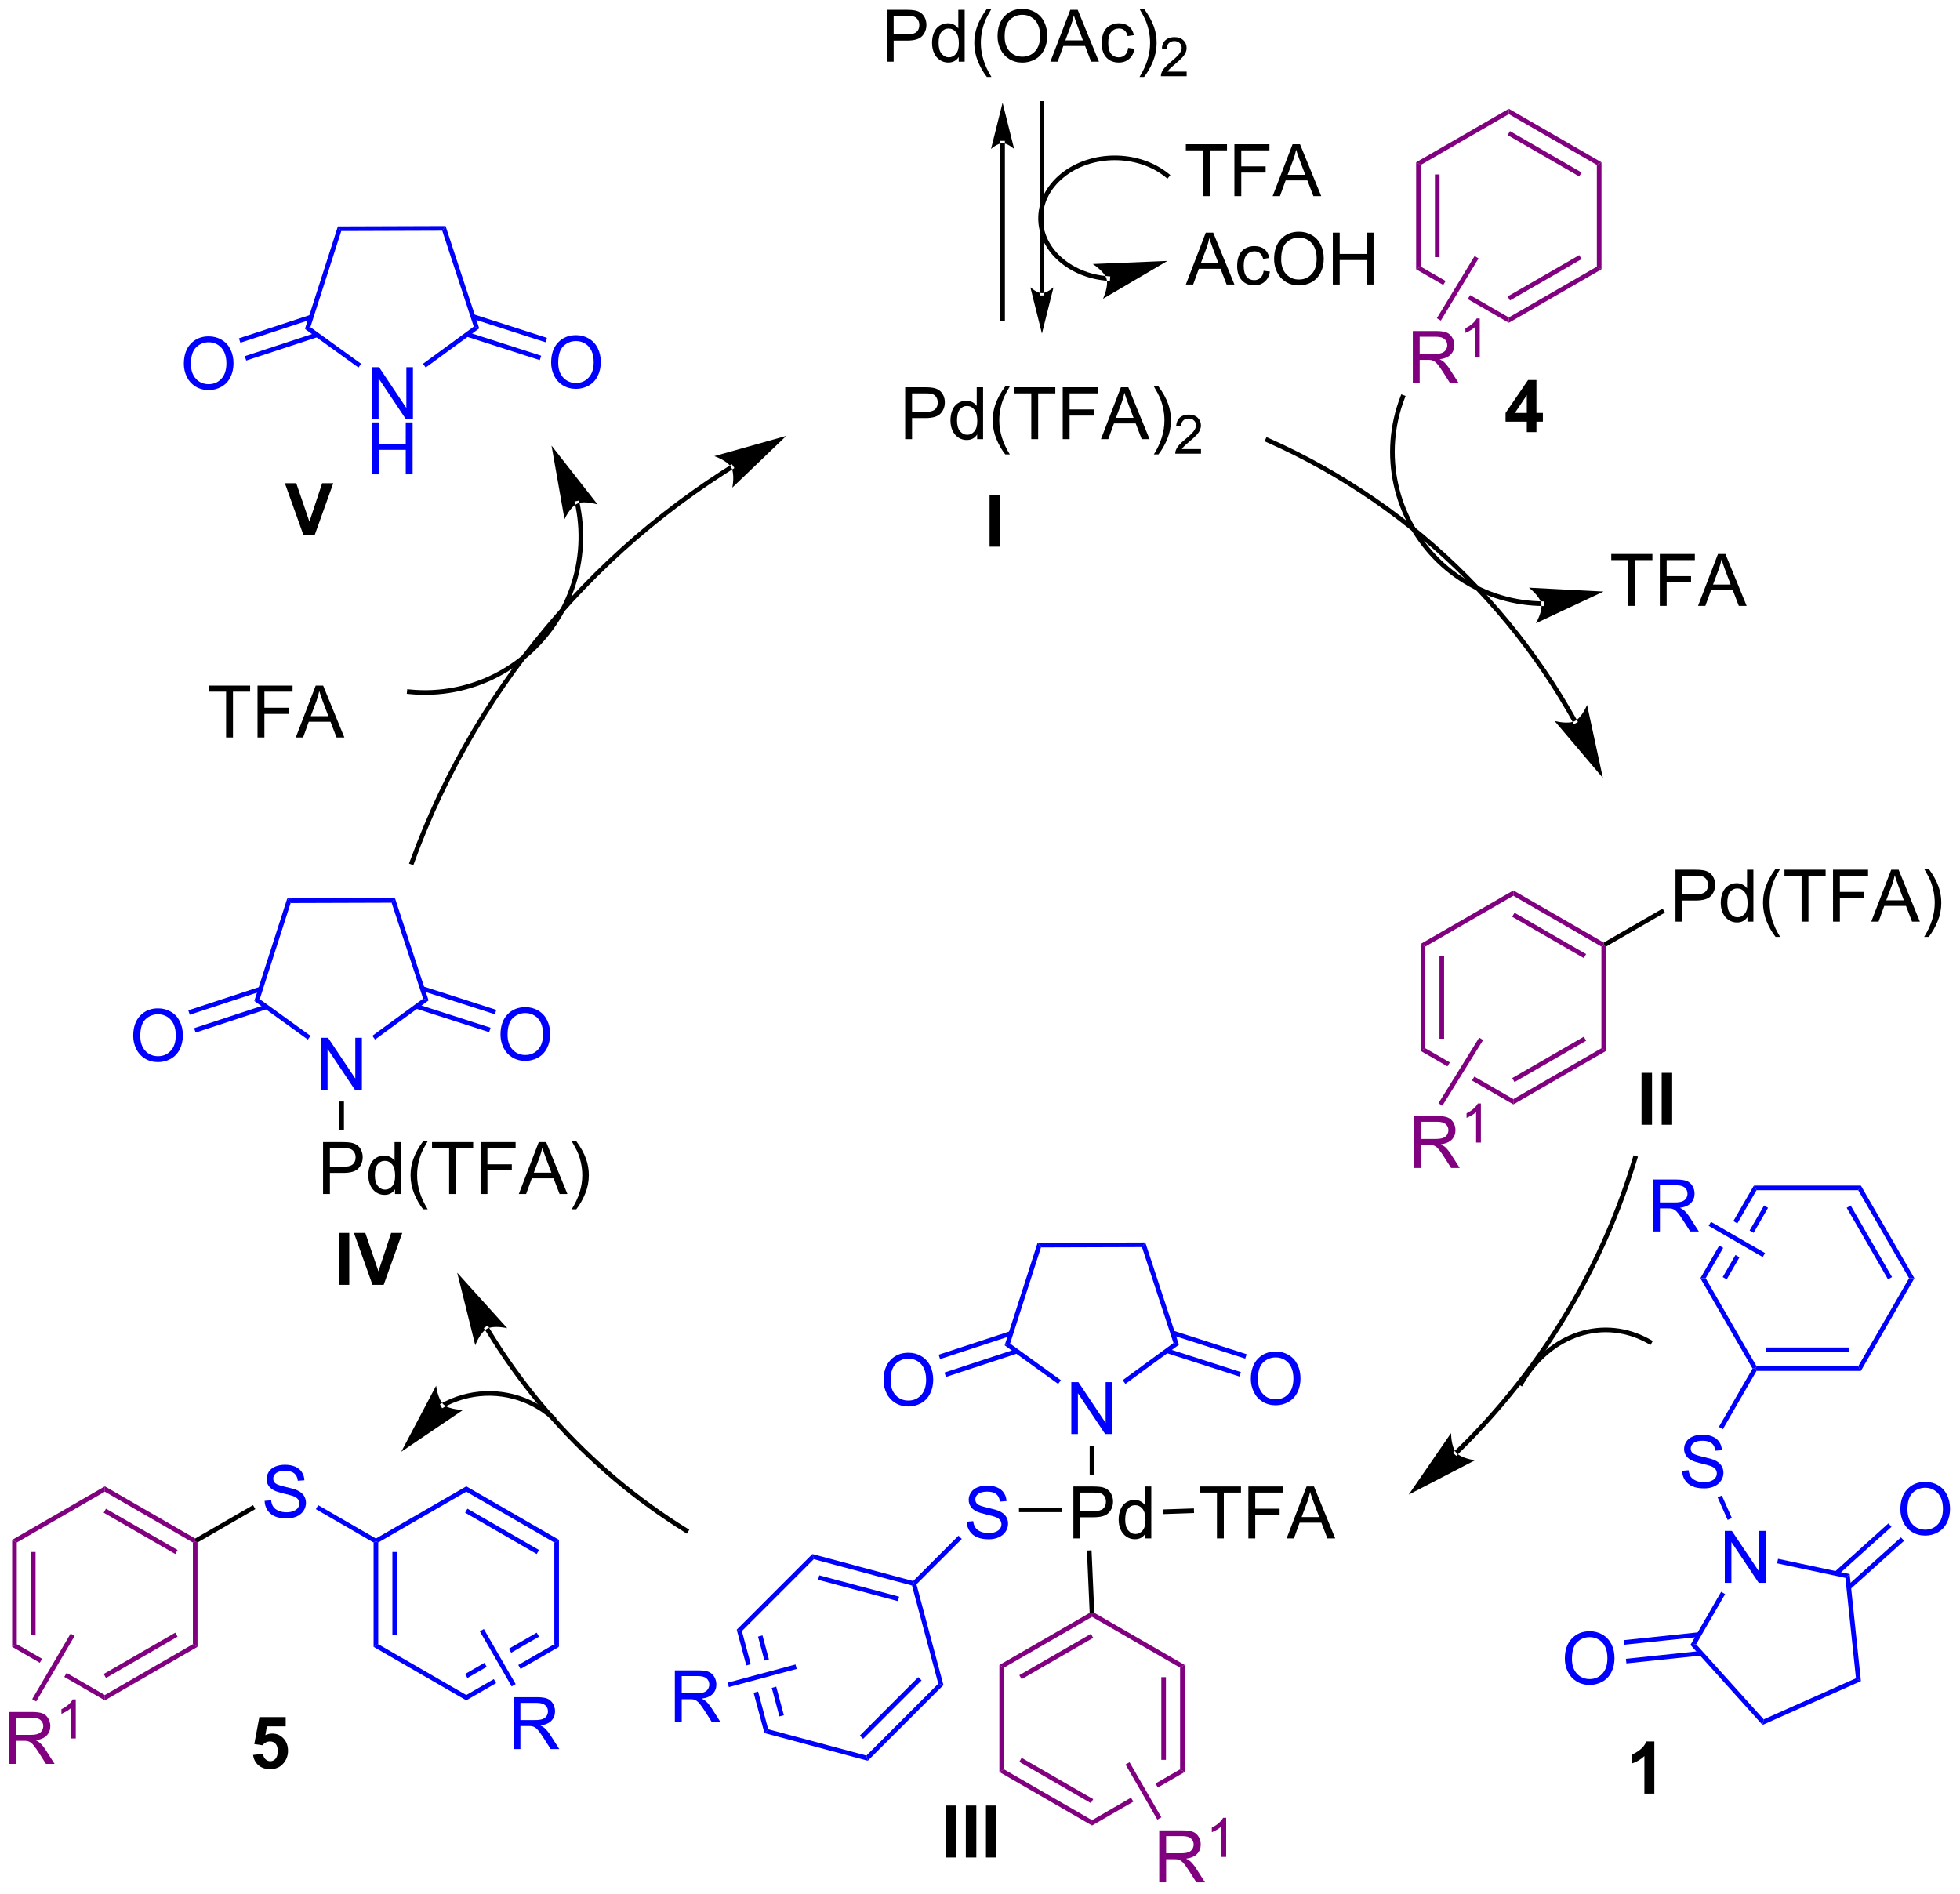 <?xml version="1.0" encoding="UTF-8"?>
<!DOCTYPE svg PUBLIC '-//W3C//DTD SVG 1.0//EN'
          'http://www.w3.org/TR/2001/REC-SVG-20010904/DTD/svg10.dtd'>
<svg stroke-dasharray="none" shape-rendering="auto" xmlns="http://www.w3.org/2000/svg" font-family="'Dialog'" text-rendering="auto" width="593" fill-opacity="1" color-interpolation="auto" color-rendering="auto" preserveAspectRatio="xMidYMid meet" font-size="12px" viewBox="0 0 593 573" fill="black" xmlns:xlink="http://www.w3.org/1999/xlink" stroke="black" image-rendering="auto" stroke-miterlimit="10" stroke-linecap="square" stroke-linejoin="miter" font-style="normal" stroke-width="1" height="573" stroke-dashoffset="0" font-weight="normal" stroke-opacity="1"
><!--Generated by the Batik Graphics2D SVG Generator--><defs id="genericDefs"
  /><g
  ><defs id="defs1"
    ><clipPath clipPathUnits="userSpaceOnUse" id="clipPath1"
      ><path d="M3.058 1.598 L225.295 1.598 L225.295 216.156 L3.058 216.156 L3.058 1.598 Z"
      /></clipPath
      ><clipPath clipPathUnits="userSpaceOnUse" id="clipPath2"
      ><path d="M63.272 392.23 L63.272 600.822 L279.33 600.822 L279.33 392.23 Z"
      /></clipPath
    ></defs
    ><g fill="blue" transform="scale(2.667,2.667) translate(-3.058,-1.598) matrix(1.029,0,0,1.029,-62.023,-401.85)" stroke="blue"
    ><path d="M104.258 438.291 L104.258 432.565 L105.037 432.565 L108.045 437.06 L108.045 432.565 L108.771 432.565 L108.771 438.291 L107.993 438.291 L104.985 433.791 L104.985 438.291 L104.258 438.291 Z" stroke="none" clip-path="url(#clipPath2)"
    /></g
    ><g fill="blue" transform="matrix(2.743,0,0,2.743,-173.55,-1075.861)" stroke="blue"
    ><path d="M104.289 444.541 L104.289 438.815 L105.047 438.815 L105.047 441.166 L108.024 441.166 L108.024 438.815 L108.782 438.815 L108.782 444.541 L108.024 444.541 L108.024 441.841 L105.047 441.841 L105.047 444.541 L104.289 444.541 Z" stroke="none" clip-path="url(#clipPath2)"
    /></g
    ><g fill="blue" transform="matrix(2.743,0,0,2.743,-173.55,-1075.861)" stroke="blue"
    ><path d="M100.539 417.196 L100.911 417.705 L97.504 428.309 L96.905 428.506 Z" stroke="none" clip-path="url(#clipPath2)"
    /></g
    ><g fill="blue" transform="matrix(2.743,0,0,2.743,-173.55,-1075.861)" stroke="blue"
    ><path d="M96.905 428.506 L97.504 428.309 L103.104 432.349 L102.806 432.763 Z" stroke="none" clip-path="url(#clipPath2)"
    /></g
    ><g fill="blue" transform="matrix(2.743,0,0,2.743,-173.55,-1075.861)" stroke="blue"
    ><path d="M110.225 432.76 L109.924 432.348 L115.526 428.25 L116.126 428.443 Z" stroke="none" clip-path="url(#clipPath2)"
    /></g
    ><g fill="blue" transform="matrix(2.743,0,0,2.743,-173.55,-1075.861)" stroke="blue"
    ><path d="M116.126 428.443 L115.526 428.25 L112.049 417.668 L112.418 417.157 Z" stroke="none" clip-path="url(#clipPath2)"
    /></g
    ><g fill="blue" transform="matrix(2.743,0,0,2.743,-173.55,-1075.861)" stroke="blue"
    ><path d="M112.418 417.157 L112.049 417.668 L100.911 417.705 L100.539 417.196 Z" stroke="none" clip-path="url(#clipPath2)"
    /></g
    ><g fill="blue" transform="matrix(2.743,0,0,2.743,-173.55,-1075.861)" stroke="blue"
    ><path d="M83.548 432.36 Q83.548 430.933 84.313 430.129 Q85.079 429.321 86.29 429.321 Q87.082 429.321 87.717 429.702 Q88.355 430.079 88.688 430.756 Q89.024 431.433 89.024 432.293 Q89.024 433.165 88.673 433.853 Q88.321 434.54 87.675 434.894 Q87.032 435.248 86.285 435.248 Q85.477 435.248 84.839 434.858 Q84.204 434.465 83.876 433.79 Q83.548 433.113 83.548 432.36 ZM84.329 432.371 Q84.329 433.407 84.884 434.004 Q85.441 434.597 86.282 434.597 Q87.136 434.597 87.688 433.996 Q88.243 433.394 88.243 432.29 Q88.243 431.59 88.006 431.069 Q87.769 430.548 87.313 430.262 Q86.86 429.972 86.292 429.972 Q85.488 429.972 84.907 430.527 Q84.329 431.079 84.329 432.371 Z" stroke="none" clip-path="url(#clipPath2)"
    /></g
    ><g fill="blue" transform="matrix(2.743,0,0,2.743,-173.55,-1075.861)" stroke="blue"
    ><path d="M97.517 426.946 L89.623 429.539 L89.782 430.024 L97.676 427.431 ZM98.163 428.914 L90.269 431.507 L90.429 431.992 L98.323 429.399 Z" stroke="none" clip-path="url(#clipPath2)"
    /></g
    ><g fill="blue" transform="matrix(2.743,0,0,2.743,-173.55,-1075.861)" stroke="blue"
    ><path d="M124.06 432.228 Q124.06 430.801 124.825 429.996 Q125.591 429.189 126.802 429.189 Q127.594 429.189 128.229 429.569 Q128.867 429.947 129.2 430.624 Q129.536 431.301 129.536 432.16 Q129.536 433.033 129.185 433.72 Q128.833 434.408 128.187 434.762 Q127.544 435.116 126.797 435.116 Q125.989 435.116 125.351 434.725 Q124.716 434.332 124.388 433.658 Q124.06 432.98 124.06 432.228 ZM124.841 432.238 Q124.841 433.275 125.396 433.871 Q125.953 434.465 126.794 434.465 Q127.648 434.465 128.2 433.863 Q128.755 433.262 128.755 432.158 Q128.755 431.457 128.518 430.936 Q128.281 430.415 127.825 430.129 Q127.372 429.84 126.804 429.84 Q126 429.84 125.419 430.394 Q124.841 430.947 124.841 432.238 Z" stroke="none" clip-path="url(#clipPath2)"
    /></g
    ><g fill="blue" transform="matrix(2.743,0,0,2.743,-173.55,-1075.861)" stroke="blue"
    ><path d="M114.715 429.345 L122.807 431.945 L122.963 431.459 L114.871 428.859 ZM115.348 427.373 L123.441 429.973 L123.597 429.487 L115.504 426.887 Z" stroke="none" clip-path="url(#clipPath2)"
    /></g
    ><g transform="matrix(2.743,0,0,2.743,-173.55,-1075.861)"
    ><path d="M127.191 447.686 L127.191 447.686 C127.191 447.686 127.191 447.686 127.191 447.686 L127.191 447.686 C127.191 447.687 127.191 447.687 127.191 447.688 L126.942 447.74 L127.19 447.683 C127.19 447.683 127.19 447.683 127.19 447.683 L127.19 447.683 C127.19 447.683 127.19 447.683 127.19 447.683 L127.19 447.683 C127.19 447.683 127.19 447.683 127.19 447.683 L127.19 447.683 C127.19 447.684 127.191 447.686 127.191 447.688 L126.942 447.741 L127.191 447.687 L127.193 447.696 L126.944 447.75 L127.193 447.696 C127.195 447.702 127.196 447.709 127.197 447.715 L127.197 447.715 C127.203 447.74 127.208 447.765 127.213 447.791 L127.213 447.791 C127.235 447.892 127.255 447.993 127.275 448.094 L127.025 448.143 L127.275 448.094 C127.432 448.905 127.531 449.724 127.572 450.547 L127.317 450.56 L127.572 450.547 C127.737 453.837 126.97 457.174 125.254 460.146 L125.254 460.146 C121.82 466.089 115.221 469.467 108.392 468.777 L108.138 468.751 L108.189 468.243 L108.443 468.269 C115.072 468.939 121.478 465.66 124.812 459.89 L125.033 460.018 L124.812 459.89 C126.478 457.006 127.222 453.767 127.063 450.572 L127.063 450.572 C127.023 449.774 126.927 448.978 126.774 448.191 L126.774 448.191 C126.755 448.093 126.735 447.995 126.714 447.897 L126.964 447.844 L126.714 447.897 C126.709 447.872 126.704 447.848 126.699 447.823 L126.948 447.769 L126.699 447.823 C126.697 447.817 126.696 447.811 126.695 447.805 L126.695 447.805 L126.693 447.796 L126.692 447.794 C126.693 447.796 126.693 447.797 126.693 447.797 L126.693 447.797 C126.693 447.797 126.693 447.797 126.693 447.797 L126.693 447.797 C126.693 447.797 126.693 447.797 126.693 447.797 L126.693 447.797 C126.693 447.797 126.693 447.797 126.693 447.797 L126.692 447.792 C126.692 447.793 126.692 447.793 126.692 447.793 L126.692 447.793 C126.692 447.793 126.692 447.793 126.692 447.793 L126.639 447.543 L127.138 447.437 ZM124.102 441.375 L125.535 449.496 C125.535 449.496 126.155 448.125 126.954 447.768 C127.753 447.412 129.188 447.867 129.188 447.867 Z" stroke="none" clip-path="url(#clipPath2)"
    /></g
    ><g transform="matrix(2.743,0,0,2.743,-173.55,-1075.861)"
    ><path d="M88.208 473.57 L88.208 468.517 L86.32 468.517 L86.32 467.843 L90.859 467.843 L90.859 468.517 L88.966 468.517 L88.966 473.57 L88.208 473.57 ZM91.675 473.57 L91.675 467.843 L95.54 467.843 L95.54 468.517 L92.433 468.517 L92.433 470.291 L95.121 470.291 L95.121 470.968 L92.433 470.968 L92.433 473.57 L91.675 473.57 ZM95.893 473.57 L98.093 467.843 L98.911 467.843 L101.255 473.57 L100.39 473.57 L99.724 471.835 L97.328 471.835 L96.7 473.57 L95.893 473.57 ZM97.547 471.218 L99.489 471.218 L98.89 469.632 Q98.617 468.908 98.484 468.445 Q98.375 468.994 98.177 469.538 L97.547 471.218 Z" stroke="none" clip-path="url(#clipPath2)"
    /></g
    ><g transform="matrix(2.743,0,0,2.743,-173.55,-1075.861)"
    ><path d="M163.112 440.665 L163.112 434.938 L165.273 434.938 Q165.844 434.938 166.143 434.993 Q166.565 435.063 166.849 435.261 Q167.135 435.457 167.31 435.813 Q167.484 436.167 167.484 436.594 Q167.484 437.324 167.018 437.832 Q166.554 438.337 165.338 438.337 L163.869 438.337 L163.869 440.665 L163.112 440.665 ZM163.869 437.66 L165.351 437.66 Q166.086 437.66 166.393 437.386 Q166.703 437.113 166.703 436.618 Q166.703 436.259 166.521 436.003 Q166.338 435.745 166.041 435.665 Q165.851 435.613 165.336 435.613 L163.869 435.613 L163.869 437.66 ZM171.049 440.665 L171.049 440.141 Q170.656 440.759 169.89 440.759 Q169.393 440.759 168.976 440.485 Q168.562 440.212 168.333 439.722 Q168.104 439.23 168.104 438.594 Q168.104 437.972 168.31 437.467 Q168.518 436.962 168.932 436.693 Q169.346 436.423 169.859 436.423 Q170.234 436.423 170.526 436.582 Q170.82 436.738 171.002 436.993 L171.002 434.938 L171.703 434.938 L171.703 440.665 L171.049 440.665 ZM168.828 438.594 Q168.828 439.391 169.164 439.787 Q169.5 440.18 169.955 440.18 Q170.416 440.18 170.739 439.803 Q171.062 439.425 171.062 438.652 Q171.062 437.8 170.734 437.402 Q170.406 437.003 169.924 437.003 Q169.455 437.003 169.14 437.386 Q168.828 437.769 168.828 438.594 ZM174.152 442.35 Q173.569 441.615 173.165 440.631 Q172.764 439.644 172.764 438.589 Q172.764 437.66 173.066 436.808 Q173.418 435.821 174.152 434.839 L174.655 434.839 Q174.183 435.652 174.03 436.001 Q173.793 436.54 173.655 437.126 Q173.488 437.855 173.488 438.594 Q173.488 440.472 174.655 442.35 L174.152 442.35 ZM177.019 440.665 L177.019 435.613 L175.131 435.613 L175.131 434.938 L179.67 434.938 L179.67 435.613 L177.777 435.613 L177.777 440.665 L177.019 440.665 ZM180.487 440.665 L180.487 434.938 L184.351 434.938 L184.351 435.613 L181.244 435.613 L181.244 437.386 L183.932 437.386 L183.932 438.063 L181.244 438.063 L181.244 440.665 L180.487 440.665 ZM184.704 440.665 L186.905 434.938 L187.722 434.938 L190.066 440.665 L189.202 440.665 L188.535 438.93 L186.139 438.93 L185.511 440.665 L184.704 440.665 ZM186.358 438.313 L188.3 438.313 L187.702 436.727 Q187.428 436.003 187.295 435.54 Q187.186 436.089 186.988 436.634 L186.358 438.313 ZM191.043 442.35 L190.537 442.35 Q191.707 440.472 191.707 438.594 Q191.707 437.86 191.537 437.136 Q191.405 436.55 191.168 436.011 Q191.014 435.66 190.537 434.839 L191.043 434.839 Q191.777 435.821 192.129 436.808 Q192.428 437.66 192.428 438.589 Q192.428 439.644 192.024 440.631 Q191.621 441.615 191.043 442.35 Z" stroke="none" clip-path="url(#clipPath2)"
    /></g
    ><g transform="matrix(2.743,0,0,2.743,-173.55,-1075.861)"
    ><path d="M195.739 441.757 L195.739 442.265 L192.899 442.265 Q192.893 442.073 192.961 441.898 Q193.069 441.609 193.307 441.327 Q193.547 441.046 193.998 440.677 Q194.698 440.103 194.944 439.767 Q195.19 439.431 195.19 439.132 Q195.19 438.82 194.965 438.605 Q194.743 438.388 194.381 438.388 Q194 438.388 193.772 438.616 Q193.543 438.845 193.541 439.249 L192.998 439.195 Q193.055 438.587 193.418 438.271 Q193.782 437.952 194.393 437.952 Q195.012 437.952 195.371 438.296 Q195.733 438.638 195.733 439.144 Q195.733 439.401 195.627 439.651 Q195.522 439.9 195.276 440.175 Q195.032 440.45 194.463 440.931 Q193.989 441.329 193.854 441.472 Q193.719 441.614 193.631 441.757 L195.739 441.757 Z" stroke="none" clip-path="url(#clipPath2)"
    /></g
    ><g transform="matrix(2.743,0,0,2.743,-173.55,-1075.861)"
    ><path d="M242.878 459.053 L242.878 454.001 L240.99 454.001 L240.99 453.327 L245.529 453.327 L245.529 454.001 L243.636 454.001 L243.636 459.053 L242.878 459.053 ZM246.345 459.053 L246.345 453.327 L250.21 453.327 L250.21 454.001 L247.103 454.001 L247.103 455.775 L249.791 455.775 L249.791 456.452 L247.103 456.452 L247.103 459.053 L246.345 459.053 ZM250.563 459.053 L252.763 453.327 L253.581 453.327 L255.925 459.053 L255.06 459.053 L254.393 457.319 L251.998 457.319 L251.37 459.053 L250.563 459.053 ZM252.216 456.702 L254.159 456.702 L253.56 455.116 Q253.287 454.392 253.154 453.928 Q253.045 454.478 252.847 455.022 L252.216 456.702 Z" stroke="none" clip-path="url(#clipPath2)"
    /></g
    ><g transform="matrix(2.743,0,0,2.743,-173.55,-1075.861)"
    ><path d="M233.297 459.065 L233.297 459.065 C233.297 459.065 233.297 459.065 233.297 459.065 L233.297 459.065 C233.297 459.065 233.3 459.065 233.304 459.065 L233.301 459.065 C233.295 459.065 233.288 459.065 233.281 459.065 L233.286 458.81 L233.281 459.065 C233.268 459.065 233.255 459.065 233.243 459.064 L233.243 459.064 C233.14 459.062 233.037 459.059 232.935 459.055 L232.935 459.055 C232.116 459.024 231.301 458.933 230.496 458.784 L230.496 458.784 C227.279 458.189 224.233 456.666 221.779 454.293 L221.779 454.293 C219.324 451.92 217.699 448.927 216.995 445.731 L216.995 445.731 C216.292 442.536 216.51 439.138 217.74 435.953 L217.832 435.715 L218.308 435.899 L218.216 436.137 C217.022 439.226 216.811 442.522 217.494 445.622 L217.244 445.677 L217.494 445.622 C218.176 448.721 219.752 451.624 222.133 453.926 L221.956 454.109 L222.133 453.926 C224.514 456.228 227.468 457.705 230.589 458.282 L230.543 458.533 L230.589 458.282 C231.369 458.427 232.16 458.515 232.955 458.545 L232.945 458.8 L232.955 458.545 C233.054 458.549 233.154 458.552 233.253 458.554 L233.248 458.809 L233.253 458.554 C233.265 458.554 233.278 458.555 233.291 458.555 L233.291 458.555 C233.296 458.555 233.302 458.555 233.308 458.555 L233.304 458.81 L233.304 458.555 C233.31 458.555 233.315 458.555 233.316 458.555 L233.316 458.555 C233.316 458.555 233.317 458.555 233.317 458.555 L233.572 458.565 L233.552 459.075 ZM240.144 457.474 L231.909 457.046 C231.909 457.046 233.106 457.958 233.274 458.817 C233.442 459.675 232.676 460.971 232.676 460.971 Z" stroke="none" clip-path="url(#clipPath2)"
    /></g
    ><g fill="purple" transform="matrix(2.743,0,0,2.743,-173.55,-1075.861)" stroke="purple"
    ><path d="M219.469 410.122 L219.98 410.417 L219.98 421.631 L219.469 421.925 ZM221.541 411.466 L221.541 420.582 L222.051 420.582 L222.051 411.466 Z" stroke="none" clip-path="url(#clipPath2)"
    /></g
    ><g fill="purple" transform="matrix(2.743,0,0,2.743,-173.55,-1075.861)" stroke="purple"
    ><path d="M219.98 421.631 L219.469 421.925 L222.458 423.651 L222.458 423.651 L222.723 423.215 L222.723 423.215 L219.98 421.631 ZM225.424 424.774 L225.159 425.21 L225.159 425.21 L229.691 427.827 L229.691 427.238 L225.424 424.774 Z" stroke="none" clip-path="url(#clipPath2)"
    /></g
    ><g fill="purple" transform="matrix(2.743,0,0,2.743,-173.55,-1075.861)" stroke="purple"
    ><path d="M229.691 427.827 L229.691 427.238 L239.403 421.631 L239.913 421.925 ZM229.819 425.361 L237.714 420.803 L237.459 420.361 L229.564 424.92 Z" stroke="none" clip-path="url(#clipPath2)"
    /></g
    ><g fill="purple" transform="matrix(2.743,0,0,2.743,-173.55,-1075.861)" stroke="purple"
    ><path d="M239.913 421.925 L239.403 421.631 L239.403 410.417 L239.913 410.122 Z" stroke="none" clip-path="url(#clipPath2)"
    /></g
    ><g fill="purple" transform="matrix(2.743,0,0,2.743,-173.55,-1075.861)" stroke="purple"
    ><path d="M239.913 410.122 L239.403 410.417 L229.691 404.81 L229.691 404.221 ZM237.714 411.245 L229.819 406.686 L229.564 407.128 L237.459 411.687 Z" stroke="none" clip-path="url(#clipPath2)"
    /></g
    ><g fill="purple" transform="matrix(2.743,0,0,2.743,-173.55,-1075.861)" stroke="purple"
    ><path d="M229.691 404.221 L229.691 404.81 L219.98 410.417 L219.469 410.122 Z" stroke="none" clip-path="url(#clipPath2)"
    /></g
    ><g fill="purple" transform="matrix(2.743,0,0,2.743,-173.55,-1075.861)" stroke="purple"
    ><path d="M219.102 434.46 L219.102 428.734 L221.641 428.734 Q222.406 428.734 222.805 428.887 Q223.203 429.041 223.44 429.432 Q223.68 429.822 223.68 430.296 Q223.68 430.906 223.284 431.325 Q222.891 431.741 222.065 431.853 Q222.367 431.999 222.524 432.14 Q222.854 432.445 223.151 432.9 L224.149 434.46 L223.196 434.46 L222.438 433.268 Q222.104 432.752 221.888 432.478 Q221.675 432.205 221.506 432.096 Q221.336 431.986 221.159 431.945 Q221.031 431.916 220.737 431.916 L219.86 431.916 L219.86 434.46 L219.102 434.46 ZM219.86 431.26 L221.487 431.26 Q222.008 431.26 222.3 431.153 Q222.594 431.046 222.745 430.809 Q222.899 430.572 222.899 430.296 Q222.899 429.89 222.602 429.63 Q222.308 429.366 221.672 429.366 L219.86 429.366 L219.86 431.26 Z" stroke="none" clip-path="url(#clipPath2)"
    /></g
    ><g fill="purple" transform="matrix(2.743,0,0,2.743,-173.55,-1075.861)" stroke="purple"
    ><path d="M226.485 431.66 L225.958 431.66 L225.958 428.299 Q225.767 428.481 225.458 428.662 Q225.149 428.844 224.903 428.936 L224.903 428.426 Q225.345 428.217 225.675 427.922 Q226.007 427.625 226.145 427.348 L226.485 427.348 L226.485 431.66 Z" stroke="none" clip-path="url(#clipPath2)"
    /></g
    ><g fill="purple" transform="matrix(2.743,0,0,2.743,-173.55,-1075.861)" stroke="purple"
    ><path d="M225.919 420.461 L226.355 420.726 L222.191 427.587 L221.755 427.322 Z" stroke="none" clip-path="url(#clipPath2)"
    /></g
    ><g transform="matrix(2.743,0,0,2.743,-173.55,-1075.861)"
    ><path d="M185.435 423.197 L185.435 423.197 C185.433 423.197 185.431 423.196 185.43 423.196 L185.43 423.196 C185.429 423.196 185.429 423.196 185.429 423.196 L185.429 423.196 C185.429 423.196 185.429 423.196 185.429 423.196 L185.428 423.196 C185.423 423.196 185.419 423.195 185.415 423.195 L185.415 423.195 C185.411 423.195 185.407 423.195 185.403 423.194 L185.403 423.194 C185.386 423.193 185.37 423.192 185.353 423.19 L185.353 423.19 C185.32 423.187 185.286 423.184 185.253 423.181 L185.253 423.181 C185.186 423.175 185.119 423.168 185.053 423.16 L185.053 423.16 C184.919 423.145 184.786 423.127 184.654 423.106 L184.654 423.106 C184.124 423.024 183.602 422.901 183.095 422.735 L183.095 422.735 C182.082 422.403 181.128 421.903 180.3 421.233 L180.46 421.035 L180.3 421.233 C177.384 418.873 176.997 415.188 179.19 412.478 L179.19 412.478 C179.497 412.099 179.854 411.739 180.26 411.406 L180.26 411.406 C181.905 410.058 184.056 409.385 186.202 409.38 L186.202 409.635 L186.202 409.38 C188.347 409.374 190.504 410.034 192.16 411.374 L192.358 411.534 L192.037 411.931 L191.839 411.77 C190.287 410.514 188.248 409.884 186.203 409.89 L186.203 409.89 C184.158 409.895 182.125 410.537 180.583 411.801 L180.422 411.604 L180.583 411.801 C180.203 412.113 179.871 412.447 179.587 412.799 L179.587 412.799 C177.579 415.28 177.913 418.645 180.621 420.836 L180.621 420.836 C181.397 421.464 182.294 421.936 183.254 422.25 L183.174 422.492 L183.254 422.25 C183.734 422.407 184.229 422.524 184.732 422.602 L184.693 422.854 L184.732 422.602 C184.858 422.622 184.984 422.639 185.111 422.653 L185.082 422.907 L185.111 422.653 C185.174 422.66 185.238 422.667 185.301 422.673 L185.277 422.927 L185.301 422.673 C185.333 422.676 185.364 422.679 185.396 422.682 L185.375 422.936 L185.396 422.682 C185.412 422.683 185.428 422.684 185.444 422.686 L185.423 422.94 L185.443 422.686 C185.448 422.686 185.452 422.686 185.456 422.687 L185.456 422.687 C185.46 422.687 185.464 422.687 185.468 422.688 L185.448 422.942 L185.467 422.688 C185.467 422.688 185.467 422.688 185.467 422.688 L185.467 422.688 C185.469 422.688 185.471 422.688 185.472 422.688 L185.472 422.688 C185.473 422.688 185.473 422.688 185.473 422.688 L185.727 422.707 L185.689 423.216 ZM192.038 421.003 L183.799 421.345 C183.799 421.345 185.076 422.142 185.323 422.981 C185.57 423.82 184.929 425.182 184.929 425.182 Z" stroke="none" clip-path="url(#clipPath2)"
    /></g
    ><g transform="matrix(2.743,0,0,2.743,-173.55,-1075.861)"
    ><path d="M177.939 424.554 L177.939 424.554 L177.939 403.632 L177.939 403.377 L178.449 403.377 L178.449 403.632 L178.449 424.554 L178.449 424.809 L177.939 424.809 ZM178.194 429.019 L179.47 423.916 C179.47 423.916 178.752 424.554 178.194 424.554 C177.636 424.554 176.919 423.916 176.919 423.916 Z" stroke="none" clip-path="url(#clipPath2)"
    /></g
    ><g transform="matrix(2.743,0,0,2.743,-173.55,-1075.861)"
    ><path d="M174.109 408.017 L174.109 408.017 L174.109 427.416 L174.109 427.671 L173.599 427.671 L173.599 427.416 L173.599 408.017 L173.599 407.762 L174.109 407.762 ZM173.854 403.552 L172.578 408.654 C172.578 408.654 173.296 408.017 173.854 408.017 C174.412 408.017 175.13 408.654 175.13 408.654 Z" stroke="none" clip-path="url(#clipPath2)"
    /></g
    ><g transform="matrix(2.743,0,0,2.743,-173.55,-1075.861)"
    ><path d="M161.081 399.031 L161.081 393.304 L163.242 393.304 Q163.812 393.304 164.112 393.359 Q164.534 393.429 164.818 393.627 Q165.104 393.822 165.279 394.179 Q165.453 394.533 165.453 394.96 Q165.453 395.689 164.987 396.197 Q164.524 396.702 163.307 396.702 L161.839 396.702 L161.839 399.031 L161.081 399.031 ZM161.839 396.025 L163.32 396.025 Q164.055 396.025 164.362 395.752 Q164.672 395.478 164.672 394.984 Q164.672 394.624 164.49 394.369 Q164.307 394.111 164.011 394.031 Q163.82 393.978 163.305 393.978 L161.839 393.978 L161.839 396.025 ZM169.018 399.031 L169.018 398.507 Q168.625 399.124 167.859 399.124 Q167.362 399.124 166.945 398.851 Q166.531 398.577 166.302 398.088 Q166.073 397.596 166.073 396.96 Q166.073 396.338 166.279 395.833 Q166.487 395.327 166.901 395.059 Q167.315 394.788 167.828 394.788 Q168.203 394.788 168.495 394.947 Q168.789 395.103 168.971 395.359 L168.971 393.304 L169.672 393.304 L169.672 399.031 L169.018 399.031 ZM166.797 396.96 Q166.797 397.757 167.133 398.153 Q167.469 398.546 167.924 398.546 Q168.386 398.546 168.708 398.168 Q169.031 397.791 169.031 397.017 Q169.031 396.166 168.703 395.767 Q168.375 395.369 167.893 395.369 Q167.424 395.369 167.109 395.752 Q166.797 396.135 166.797 396.96 ZM172.121 400.715 Q171.538 399.981 171.134 398.997 Q170.733 398.01 170.733 396.955 Q170.733 396.025 171.035 395.174 Q171.387 394.187 172.121 393.205 L172.624 393.205 Q172.152 394.017 171.999 394.366 Q171.762 394.906 171.624 395.491 Q171.457 396.221 171.457 396.96 Q171.457 398.838 172.624 400.715 L172.121 400.715 ZM173.301 396.241 Q173.301 394.814 174.066 394.01 Q174.832 393.202 176.043 393.202 Q176.835 393.202 177.47 393.583 Q178.108 393.96 178.441 394.637 Q178.777 395.314 178.777 396.174 Q178.777 397.046 178.426 397.734 Q178.074 398.421 177.428 398.775 Q176.785 399.13 176.038 399.13 Q175.231 399.13 174.593 398.739 Q173.957 398.346 173.629 397.671 Q173.301 396.994 173.301 396.241 ZM174.082 396.252 Q174.082 397.288 174.637 397.885 Q175.194 398.478 176.035 398.478 Q176.889 398.478 177.441 397.877 Q177.996 397.275 177.996 396.171 Q177.996 395.471 177.759 394.95 Q177.522 394.429 177.066 394.142 Q176.613 393.853 176.046 393.853 Q175.241 393.853 174.66 394.408 Q174.082 394.96 174.082 396.252 ZM179.123 399.031 L181.323 393.304 L182.141 393.304 L184.484 399.031 L183.62 399.031 L182.953 397.296 L180.557 397.296 L179.93 399.031 L179.123 399.031 ZM180.776 396.679 L182.719 396.679 L182.12 395.093 Q181.846 394.369 181.714 393.906 Q181.604 394.455 181.406 394.999 L180.776 396.679 ZM187.706 397.51 L188.399 397.601 Q188.284 398.314 187.818 398.721 Q187.352 399.124 186.672 399.124 Q185.82 399.124 185.302 398.567 Q184.784 398.01 184.784 396.971 Q184.784 396.299 185.005 395.796 Q185.229 395.291 185.685 395.041 Q186.141 394.788 186.674 394.788 Q187.352 394.788 187.781 395.13 Q188.211 395.471 188.331 396.101 L187.649 396.205 Q187.549 395.788 187.302 395.577 Q187.055 395.366 186.703 395.366 Q186.172 395.366 185.839 395.747 Q185.508 396.127 185.508 396.952 Q185.508 397.788 185.828 398.168 Q186.149 398.546 186.664 398.546 Q187.078 398.546 187.354 398.293 Q187.633 398.038 187.706 397.51 ZM189.461 400.715 L188.956 400.715 Q190.125 398.838 190.125 396.96 Q190.125 396.226 189.956 395.502 Q189.823 394.916 189.586 394.377 Q189.432 394.025 188.956 393.205 L189.461 393.205 Q190.195 394.187 190.547 395.174 Q190.846 396.025 190.846 396.955 Q190.846 398.01 190.443 398.997 Q190.039 399.981 189.461 400.715 Z" stroke="none" clip-path="url(#clipPath2)"
    /></g
    ><g transform="matrix(2.743,0,0,2.743,-173.55,-1075.861)"
    ><path d="M194.157 400.123 L194.157 400.63 L191.317 400.63 Q191.311 400.439 191.38 400.263 Q191.487 399.974 191.725 399.693 Q191.965 399.412 192.417 399.043 Q193.116 398.468 193.362 398.132 Q193.608 397.796 193.608 397.498 Q193.608 397.185 193.383 396.97 Q193.161 396.753 192.799 396.753 Q192.419 396.753 192.19 396.982 Q191.962 397.211 191.96 397.615 L191.417 397.56 Q191.473 396.953 191.837 396.636 Q192.2 396.318 192.811 396.318 Q193.43 396.318 193.79 396.662 Q194.151 397.003 194.151 397.509 Q194.151 397.767 194.046 398.017 Q193.94 398.265 193.694 398.541 Q193.45 398.816 192.881 399.296 Q192.407 399.695 192.272 399.837 Q192.137 399.98 192.049 400.123 L194.157 400.123 Z" stroke="none" clip-path="url(#clipPath2)"
    /></g
    ><g fill="blue" transform="matrix(2.743,0,0,2.743,-173.55,-1075.861)" stroke="blue"
    ><path d="M98.673 512.421 L98.673 506.694 L99.452 506.694 L102.46 511.189 L102.46 506.694 L103.186 506.694 L103.186 512.421 L102.407 512.421 L99.4 507.921 L99.4 512.421 L98.673 512.421 Z" stroke="none" clip-path="url(#clipPath2)"
    /></g
    ><g fill="blue" transform="matrix(2.743,0,0,2.743,-173.55,-1075.861)" stroke="blue"
    ><path d="M94.954 491.325 L95.326 491.834 L91.919 502.438 L91.32 502.635 Z" stroke="none" clip-path="url(#clipPath2)"
    /></g
    ><g fill="blue" transform="matrix(2.743,0,0,2.743,-173.55,-1075.861)" stroke="blue"
    ><path d="M91.32 502.635 L91.919 502.438 L97.519 506.479 L97.221 506.893 Z" stroke="none" clip-path="url(#clipPath2)"
    /></g
    ><g fill="blue" transform="matrix(2.743,0,0,2.743,-173.55,-1075.861)" stroke="blue"
    ><path d="M104.64 506.889 L104.339 506.477 L109.941 502.379 L110.541 502.572 Z" stroke="none" clip-path="url(#clipPath2)"
    /></g
    ><g fill="blue" transform="matrix(2.743,0,0,2.743,-173.55,-1075.861)" stroke="blue"
    ><path d="M110.541 502.572 L109.941 502.379 L106.464 491.798 L106.833 491.286 Z" stroke="none" clip-path="url(#clipPath2)"
    /></g
    ><g fill="blue" transform="matrix(2.743,0,0,2.743,-173.55,-1075.861)" stroke="blue"
    ><path d="M106.833 491.286 L106.464 491.798 L95.326 491.834 L94.954 491.325 Z" stroke="none" clip-path="url(#clipPath2)"
    /></g
    ><g fill="blue" transform="matrix(2.743,0,0,2.743,-173.55,-1075.861)" stroke="blue"
    ><path d="M77.963 506.49 Q77.963 505.063 78.728 504.258 Q79.494 503.451 80.705 503.451 Q81.496 503.451 82.132 503.831 Q82.77 504.209 83.103 504.886 Q83.439 505.563 83.439 506.422 Q83.439 507.294 83.088 507.982 Q82.736 508.669 82.09 509.024 Q81.447 509.378 80.7 509.378 Q79.892 509.378 79.254 508.987 Q78.619 508.594 78.291 507.919 Q77.963 507.242 77.963 506.49 ZM78.744 506.5 Q78.744 507.537 79.299 508.133 Q79.856 508.727 80.697 508.727 Q81.551 508.727 82.103 508.125 Q82.658 507.524 82.658 506.419 Q82.658 505.719 82.421 505.198 Q82.184 504.677 81.728 504.391 Q81.275 504.102 80.707 504.102 Q79.903 504.102 79.322 504.656 Q78.744 505.209 78.744 506.5 Z" stroke="none" clip-path="url(#clipPath2)"
    /></g
    ><g fill="blue" transform="matrix(2.743,0,0,2.743,-173.55,-1075.861)" stroke="blue"
    ><path d="M91.932 501.075 L84.038 503.669 L84.197 504.154 L92.091 501.56 ZM92.578 503.043 L84.684 505.637 L84.844 506.122 L92.737 503.528 Z" stroke="none" clip-path="url(#clipPath2)"
    /></g
    ><g fill="blue" transform="matrix(2.743,0,0,2.743,-173.55,-1075.861)" stroke="blue"
    ><path d="M118.475 506.357 Q118.475 504.93 119.24 504.125 Q120.006 503.318 121.217 503.318 Q122.008 503.318 122.644 503.698 Q123.282 504.076 123.615 504.753 Q123.951 505.43 123.951 506.289 Q123.951 507.162 123.6 507.849 Q123.248 508.537 122.602 508.891 Q121.959 509.245 121.212 509.245 Q120.404 509.245 119.766 508.855 Q119.131 508.461 118.803 507.787 Q118.475 507.11 118.475 506.357 ZM119.256 506.368 Q119.256 507.404 119.811 508 Q120.368 508.594 121.209 508.594 Q122.063 508.594 122.615 507.993 Q123.17 507.391 123.17 506.287 Q123.17 505.586 122.933 505.065 Q122.696 504.545 122.24 504.258 Q121.787 503.969 121.219 503.969 Q120.415 503.969 119.834 504.524 Q119.256 505.076 119.256 506.368 Z" stroke="none" clip-path="url(#clipPath2)"
    /></g
    ><g fill="blue" transform="matrix(2.743,0,0,2.743,-173.55,-1075.861)" stroke="blue"
    ><path d="M109.129 503.474 L117.222 506.075 L117.378 505.589 L109.286 502.989 ZM109.763 501.502 L117.855 504.102 L118.011 503.617 L109.919 501.017 Z" stroke="none" clip-path="url(#clipPath2)"
    /></g
    ><g transform="matrix(2.743,0,0,2.743,-173.55,-1075.861)"
    ><path d="M98.902 523.929 L98.902 518.203 L101.063 518.203 Q101.633 518.203 101.933 518.258 Q102.355 518.328 102.639 518.526 Q102.925 518.721 103.1 519.078 Q103.274 519.432 103.274 519.859 Q103.274 520.588 102.808 521.096 Q102.344 521.601 101.128 521.601 L99.659 521.601 L99.659 523.929 L98.902 523.929 ZM99.659 520.924 L101.141 520.924 Q101.876 520.924 102.183 520.651 Q102.493 520.377 102.493 519.883 Q102.493 519.523 102.31 519.268 Q102.128 519.01 101.831 518.929 Q101.641 518.877 101.126 518.877 L99.659 518.877 L99.659 520.924 ZM106.839 523.929 L106.839 523.406 Q106.446 524.023 105.68 524.023 Q105.183 524.023 104.766 523.75 Q104.352 523.476 104.123 522.987 Q103.894 522.495 103.894 521.859 Q103.894 521.237 104.1 520.731 Q104.308 520.226 104.722 519.958 Q105.136 519.687 105.649 519.687 Q106.024 519.687 106.316 519.846 Q106.61 520.002 106.792 520.258 L106.792 518.203 L107.493 518.203 L107.493 523.929 L106.839 523.929 ZM104.618 521.859 Q104.618 522.656 104.954 523.052 Q105.29 523.445 105.745 523.445 Q106.206 523.445 106.529 523.067 Q106.852 522.69 106.852 521.916 Q106.852 521.065 106.524 520.666 Q106.196 520.268 105.714 520.268 Q105.245 520.268 104.93 520.651 Q104.618 521.034 104.618 521.859 ZM109.942 525.614 Q109.359 524.88 108.955 523.895 Q108.554 522.909 108.554 521.854 Q108.554 520.924 108.856 520.073 Q109.208 519.086 109.942 518.104 L110.445 518.104 Q109.973 518.916 109.82 519.265 Q109.583 519.804 109.445 520.39 Q109.278 521.12 109.278 521.859 Q109.278 523.737 110.445 525.614 L109.942 525.614 ZM112.809 523.929 L112.809 518.877 L110.921 518.877 L110.921 518.203 L115.46 518.203 L115.46 518.877 L113.567 518.877 L113.567 523.929 L112.809 523.929 ZM116.277 523.929 L116.277 518.203 L120.141 518.203 L120.141 518.877 L117.034 518.877 L117.034 520.651 L119.722 520.651 L119.722 521.328 L117.034 521.328 L117.034 523.929 L116.277 523.929 ZM120.494 523.929 L122.695 518.203 L123.512 518.203 L125.856 523.929 L124.991 523.929 L124.325 522.195 L121.929 522.195 L121.301 523.929 L120.494 523.929 ZM122.148 521.578 L124.09 521.578 L123.491 519.992 Q123.218 519.268 123.085 518.804 Q122.976 519.354 122.778 519.898 L122.148 521.578 ZM126.833 525.614 L126.327 525.614 Q127.497 523.737 127.497 521.859 Q127.497 521.125 127.327 520.401 Q127.195 519.815 126.958 519.276 Q126.804 518.924 126.327 518.104 L126.833 518.104 Q127.567 519.086 127.918 520.073 Q128.218 520.924 128.218 521.854 Q128.218 522.909 127.814 523.895 Q127.411 524.88 126.833 525.614 Z" stroke="none" clip-path="url(#clipPath2)"
    /></g
    ><g transform="matrix(2.743,0,0,2.743,-173.55,-1075.861)"
    ><path d="M100.697 513.725 L101.207 513.725 L101.207 516.874 L100.697 516.874 Z" stroke="none" clip-path="url(#clipPath2)"
    /></g
    ><g fill="purple" transform="matrix(2.743,0,0,2.743,-173.55,-1075.861)" stroke="purple"
    ><path d="M64.611 562.076 L65.121 562.371 L65.121 573.585 L64.611 573.879 ZM66.683 563.419 L66.683 572.536 L67.193 572.536 L67.193 563.419 Z" stroke="none" clip-path="url(#clipPath2)"
    /></g
    ><g fill="purple" transform="matrix(2.743,0,0,2.743,-173.55,-1075.861)" stroke="purple"
    ><path d="M65.121 573.585 L64.611 573.879 L67.659 575.639 L67.659 575.639 L67.917 575.199 L67.917 575.199 L65.121 573.585 ZM70.617 576.758 L70.359 577.198 L70.359 577.198 L74.833 579.781 L74.833 579.192 L70.617 576.758 Z" stroke="none" clip-path="url(#clipPath2)"
    /></g
    ><g fill="purple" transform="matrix(2.743,0,0,2.743,-173.55,-1075.861)" stroke="purple"
    ><path d="M74.833 579.781 L74.833 579.192 L84.545 573.585 L85.055 573.879 ZM74.961 577.315 L82.856 572.757 L82.601 572.315 L74.706 576.874 Z" stroke="none" clip-path="url(#clipPath2)"
    /></g
    ><g fill="purple" transform="matrix(2.743,0,0,2.743,-173.55,-1075.861)" stroke="purple"
    ><path d="M85.055 573.879 L84.545 573.585 L84.545 562.371 L84.8 562.223 L85.055 562.371 Z" stroke="none" clip-path="url(#clipPath2)"
    /></g
    ><g fill="purple" transform="matrix(2.743,0,0,2.743,-173.55,-1075.861)" stroke="purple"
    ><path d="M84.8 561.929 L84.8 562.223 L84.545 562.371 L74.833 556.764 L74.833 556.174 ZM82.856 563.198 L74.961 558.64 L74.706 559.082 L82.601 563.64 Z" stroke="none" clip-path="url(#clipPath2)"
    /></g
    ><g fill="purple" transform="matrix(2.743,0,0,2.743,-173.55,-1075.861)" stroke="purple"
    ><path d="M74.833 556.174 L74.833 556.764 L65.121 562.371 L64.611 562.076 Z" stroke="none" clip-path="url(#clipPath2)"
    /></g
    ><g fill="purple" transform="matrix(2.743,0,0,2.743,-173.55,-1075.861)" stroke="purple"
    ><path d="M64.244 586.789 L64.244 581.063 L66.783 581.063 Q67.549 581.063 67.947 581.216 Q68.345 581.37 68.582 581.761 Q68.822 582.151 68.822 582.625 Q68.822 583.235 68.426 583.654 Q68.033 584.07 67.207 584.182 Q67.509 584.328 67.666 584.469 Q67.996 584.774 68.293 585.229 L69.291 586.789 L68.338 586.789 L67.58 585.596 Q67.246 585.081 67.03 584.807 Q66.817 584.534 66.647 584.425 Q66.478 584.315 66.301 584.274 Q66.174 584.245 65.879 584.245 L65.002 584.245 L65.002 586.789 L64.244 586.789 ZM65.002 583.589 L66.629 583.589 Q67.15 583.589 67.442 583.482 Q67.736 583.375 67.887 583.138 Q68.041 582.901 68.041 582.625 Q68.041 582.219 67.744 581.958 Q67.45 581.695 66.814 581.695 L65.002 581.695 L65.002 583.589 Z" stroke="none" clip-path="url(#clipPath2)"
    /></g
    ><g fill="purple" transform="matrix(2.743,0,0,2.743,-173.55,-1075.861)" stroke="purple"
    ><path d="M71.627 583.989 L71.1 583.989 L71.1 580.628 Q70.909 580.809 70.6 580.991 Q70.291 581.173 70.045 581.265 L70.045 580.755 Q70.487 580.546 70.817 580.251 Q71.149 579.954 71.287 579.677 L71.627 579.677 L71.627 583.989 Z" stroke="none" clip-path="url(#clipPath2)"
    /></g
    ><g fill="purple" transform="matrix(2.743,0,0,2.743,-173.55,-1075.861)" stroke="purple"
    ><path d="M71.059 572.418 L71.499 572.676 L67.262 579.903 L66.821 579.645 Z" stroke="none" clip-path="url(#clipPath2)"
    /></g
    ><g fill="blue" transform="matrix(2.743,0,0,2.743,-173.55,-1075.861)" stroke="blue"
    ><path d="M92.458 557.778 L93.174 557.716 Q93.224 558.145 93.409 558.421 Q93.596 558.697 93.987 558.866 Q94.377 559.036 94.864 559.036 Q95.299 559.036 95.63 558.908 Q95.963 558.778 96.125 558.554 Q96.286 558.33 96.286 558.064 Q96.286 557.794 96.13 557.593 Q95.974 557.393 95.614 557.255 Q95.385 557.166 94.596 556.976 Q93.807 556.786 93.489 556.619 Q93.081 556.403 92.877 556.085 Q92.677 555.768 92.677 555.372 Q92.677 554.939 92.922 554.562 Q93.169 554.184 93.641 553.989 Q94.114 553.794 94.693 553.794 Q95.331 553.794 95.815 553.999 Q96.302 554.205 96.562 554.604 Q96.825 555.002 96.846 555.505 L96.12 555.559 Q96.06 555.018 95.721 554.741 Q95.385 554.463 94.724 554.463 Q94.036 554.463 93.721 554.716 Q93.409 554.966 93.409 555.322 Q93.409 555.63 93.63 555.83 Q93.849 556.028 94.773 556.239 Q95.698 556.447 96.041 556.604 Q96.541 556.833 96.778 557.187 Q97.018 557.541 97.018 558.002 Q97.018 558.458 96.755 558.864 Q96.495 559.268 96.002 559.494 Q95.513 559.718 94.901 559.718 Q94.122 559.718 93.596 559.491 Q93.073 559.262 92.773 558.809 Q92.474 558.354 92.458 557.778 Z" stroke="none" clip-path="url(#clipPath2)"
    /></g
    ><g transform="matrix(2.743,0,0,2.743,-173.55,-1075.861)"
    ><path d="M85.055 562.371 L84.8 562.223 L84.8 561.929 L91.178 558.247 L91.433 558.688 Z" stroke="none" clip-path="url(#clipPath2)"
    /></g
    ><g fill="blue" transform="matrix(2.743,0,0,2.743,-173.55,-1075.861)" stroke="blue"
    ><path d="M98.11 558.694 L98.365 558.252 L104.734 561.929 L104.734 562.223 L104.478 562.371 Z" stroke="none" clip-path="url(#clipPath2)"
    /></g
    ><g fill="blue" transform="matrix(2.743,0,0,2.743,-173.55,-1075.861)" stroke="blue"
    ><path d="M104.478 562.371 L104.734 562.223 L104.989 562.371 L104.989 573.585 L104.478 573.879 ZM106.55 563.419 L106.55 572.536 L107.06 572.536 L107.06 563.419 Z" stroke="none" clip-path="url(#clipPath2)"
    /></g
    ><g fill="blue" transform="matrix(2.743,0,0,2.743,-173.55,-1075.861)" stroke="blue"
    ><path d="M104.478 573.879 L104.989 573.585 L114.7 579.192 L114.7 579.781 Z" stroke="none" clip-path="url(#clipPath2)"
    /></g
    ><g fill="blue" transform="matrix(2.743,0,0,2.743,-173.55,-1075.861)" stroke="blue"
    ><path d="M122.468 572.315 L119.399 574.087 L119.399 574.087 L119.654 574.529 L119.654 574.529 L122.723 572.757 L122.468 572.315 ZM124.412 573.585 L120.435 575.881 L120.435 575.881 L120.69 576.323 L120.69 576.323 L124.922 573.879 L124.412 573.585 ZM116.699 575.646 L114.573 576.874 L114.828 577.315 L116.954 576.088 L116.954 576.088 L116.699 575.646 ZM117.734 577.44 L114.7 579.192 L114.7 579.781 L117.99 577.882 L117.99 577.882 L117.734 577.44 Z" stroke="none" clip-path="url(#clipPath2)"
    /></g
    ><g fill="blue" transform="matrix(2.743,0,0,2.743,-173.55,-1075.861)" stroke="blue"
    ><path d="M124.922 573.879 L124.412 573.585 L124.412 562.371 L124.922 562.076 Z" stroke="none" clip-path="url(#clipPath2)"
    /></g
    ><g fill="blue" transform="matrix(2.743,0,0,2.743,-173.55,-1075.861)" stroke="blue"
    ><path d="M124.922 562.076 L124.412 562.371 L114.7 556.764 L114.7 556.174 ZM122.723 563.198 L114.828 558.64 L114.573 559.082 L122.468 563.64 Z" stroke="none" clip-path="url(#clipPath2)"
    /></g
    ><g fill="blue" transform="matrix(2.743,0,0,2.743,-173.55,-1075.861)" stroke="blue"
    ><path d="M114.7 556.174 L114.7 556.764 L104.989 562.371 L104.734 562.223 L104.734 561.929 Z" stroke="none" clip-path="url(#clipPath2)"
    /></g
    ><g fill="blue" transform="matrix(2.743,0,0,2.743,-173.55,-1075.861)" stroke="blue"
    ><path d="M119.912 585.156 L119.912 579.43 L122.452 579.43 Q123.217 579.43 123.616 579.583 Q124.014 579.737 124.251 580.128 Q124.491 580.518 124.491 580.992 Q124.491 581.602 124.095 582.021 Q123.702 582.438 122.876 582.55 Q123.178 582.695 123.334 582.836 Q123.665 583.141 123.962 583.596 L124.959 585.156 L124.006 585.156 L123.249 583.964 Q122.915 583.448 122.699 583.175 Q122.485 582.901 122.316 582.792 Q122.147 582.682 121.97 582.641 Q121.842 582.612 121.548 582.612 L120.67 582.612 L120.67 585.156 L119.912 585.156 ZM120.67 581.956 L122.298 581.956 Q122.819 581.956 123.11 581.849 Q123.405 581.742 123.556 581.505 Q123.709 581.268 123.709 580.992 Q123.709 580.586 123.412 580.326 Q123.118 580.063 122.483 580.063 L120.67 580.063 L120.67 581.956 Z" stroke="none" clip-path="url(#clipPath2)"
    /></g
    ><g fill="blue" transform="matrix(2.743,0,0,2.743,-173.55,-1075.861)" stroke="blue"
    ><path d="M116.196 572.167 L116.638 571.912 L120.147 577.991 L119.705 578.246 Z" stroke="none" clip-path="url(#clipPath2)"
    /></g
    ><g transform="matrix(2.743,0,0,2.743,-173.55,-1075.861)"
    ><path d="M112.015 546.994 L112.015 546.994 C112.017 546.993 112.022 546.99 112.027 546.987 L112.147 547.212 L112.025 546.988 C112.031 546.985 112.037 546.982 112.043 546.979 L112.165 547.203 L112.043 546.979 C112.066 546.966 112.09 546.953 112.114 546.941 L112.233 547.166 L112.114 546.941 C112.208 546.891 112.303 546.842 112.399 546.795 L112.399 546.795 C113.167 546.415 113.987 546.124 114.845 545.934 L114.9 546.183 L114.845 545.934 C116.56 545.553 118.317 545.597 119.967 546.03 L119.967 546.03 C121.618 546.462 123.162 547.282 124.454 548.451 L124.643 548.622 L124.301 549 L124.112 548.829 C122.882 547.716 121.411 546.935 119.838 546.523 L119.903 546.276 L119.838 546.523 C118.265 546.111 116.591 546.068 114.956 546.432 L114.956 546.432 C114.138 546.613 113.356 546.891 112.625 547.252 L112.512 547.023 L112.625 547.252 C112.534 547.297 112.443 547.344 112.353 547.391 L112.353 547.391 C112.331 547.403 112.308 547.415 112.286 547.427 L112.286 547.427 C112.281 547.43 112.275 547.433 112.269 547.437 L112.267 547.438 C112.267 547.438 112.266 547.438 112.262 547.44 L112.039 547.564 L111.792 547.118 ZM107.525 552.363 L114.355 547.742 C114.355 547.742 112.849 547.735 112.198 547.151 C111.546 546.567 111.376 545.072 111.376 545.072 Z" stroke="none" clip-path="url(#clipPath2)"
    /></g
    ><g transform="matrix(2.743,0,0,2.743,-173.55,-1075.861)"
    ><path d="M236.748 471.88 L236.748 471.88 C236.748 471.881 236.749 471.882 236.749 471.882 L236.749 471.882 C236.749 471.882 236.749 471.882 236.749 471.882 L236.749 471.882 C236.749 471.882 236.749 471.882 236.749 471.882 L236.749 471.882 C236.749 471.881 236.748 471.88 236.747 471.878 L236.972 471.759 L236.749 471.882 C236.745 471.875 236.741 471.867 236.737 471.86 L236.737 471.86 C236.729 471.846 236.721 471.832 236.713 471.818 L236.713 471.818 C236.713 471.817 236.712 471.815 236.711 471.814 L236.711 471.813 C236.695 471.784 236.678 471.755 236.662 471.725 L236.662 471.725 C236.661 471.724 236.66 471.723 236.66 471.722 L236.883 471.598 L236.66 471.722 C236.592 471.6 236.523 471.478 236.454 471.356 L236.676 471.231 L236.454 471.356 C236.316 471.113 236.177 470.87 236.037 470.629 L236.037 470.629 C235.756 470.145 235.47 469.666 235.178 469.19 L235.178 469.19 C234.595 468.238 233.99 467.301 233.364 466.38 L233.575 466.237 L233.364 466.38 C230.862 462.695 228.028 459.257 224.904 456.108 L225.085 455.928 L224.904 456.108 C218.654 449.809 211.241 444.666 202.99 441.005 L202.756 440.902 L202.963 440.435 L203.197 440.539 C211.506 444.225 218.972 449.405 225.266 455.748 L225.266 455.748 C228.413 458.92 231.267 462.382 233.786 466.094 L233.786 466.094 C234.416 467.022 235.025 467.965 235.613 468.923 L235.395 469.057 L235.613 468.923 C235.907 469.403 236.195 469.886 236.478 470.372 L236.257 470.5 L236.478 470.372 C236.619 470.615 236.76 470.86 236.898 471.105 L236.898 471.105 C236.968 471.227 237.037 471.35 237.105 471.473 L237.106 471.473 C237.106 471.474 237.107 471.476 237.107 471.477 L237.107 471.477 C237.124 471.506 237.14 471.536 237.157 471.566 L236.934 471.69 L237.157 471.565 C237.158 471.567 237.158 471.568 237.159 471.57 L237.159 471.57 C237.167 471.584 237.175 471.598 237.183 471.612 L236.959 471.736 L237.183 471.612 C237.187 471.62 237.191 471.627 237.196 471.635 L237.198 471.639 C237.197 471.638 237.196 471.637 237.196 471.637 L237.196 471.637 C237.196 471.637 237.196 471.637 237.196 471.637 L237.196 471.637 C237.196 471.637 237.196 471.637 237.197 471.637 L237.197 471.637 C237.197 471.637 237.197 471.639 237.198 471.64 L237.318 471.866 L236.868 472.105 ZM240.069 478.037 L238.324 469.978 C238.324 469.978 237.757 471.372 236.972 471.759 C236.188 472.146 234.737 471.747 234.737 471.747 Z" stroke="none" clip-path="url(#clipPath2)"
    /></g
    ><g transform="matrix(2.743,0,0,2.743,-173.55,-1075.861)"
    ><path d="M223.707 552.288 L223.707 552.288 C223.716 552.278 223.724 552.27 223.724 552.271 L223.724 552.271 C223.724 552.271 223.724 552.271 223.724 552.271 L223.724 552.271 C223.724 552.271 223.724 552.271 223.724 552.271 L223.724 552.271 C223.724 552.27 223.716 552.277 223.707 552.287 L223.724 552.271 L223.725 552.27 L223.896 552.458 L223.714 552.28 C223.714 552.28 223.714 552.28 223.714 552.28 L223.714 552.28 C223.715 552.279 223.72 552.274 223.727 552.268 L223.898 552.457 L223.722 552.273 C223.724 552.27 223.727 552.268 223.729 552.265 L223.906 552.449 L223.728 552.266 C223.733 552.261 223.739 552.255 223.745 552.25 L223.922 552.433 L223.745 552.25 C223.766 552.23 223.787 552.209 223.808 552.188 L223.986 552.371 L223.808 552.188 C224.147 551.859 224.482 551.527 224.814 551.192 L224.995 551.371 L224.814 551.192 C225.478 550.521 226.129 549.839 226.766 549.145 L226.954 549.317 L226.766 549.145 C229.314 546.369 231.646 543.408 233.744 540.29 L233.956 540.433 L233.744 540.29 C237.939 534.054 241.196 527.186 243.372 519.902 L243.445 519.658 L243.934 519.804 L243.861 520.048 C241.67 527.382 238.391 534.296 234.167 540.575 L234.167 540.575 C232.055 543.714 229.707 546.695 227.142 549.49 L227.142 549.49 C226.5 550.188 225.845 550.876 225.177 551.551 L225.177 551.551 C224.842 551.888 224.505 552.223 224.164 552.554 L224.164 552.554 C224.143 552.575 224.121 552.596 224.1 552.616 L224.099 552.617 C224.095 552.621 224.09 552.626 224.085 552.631 L224.084 552.632 C224.081 552.635 224.078 552.638 224.075 552.641 L224.07 552.645 C224.076 552.64 224.08 552.636 224.079 552.637 L224.079 552.637 C224.079 552.637 224.079 552.637 224.079 552.637 L224.068 552.647 L224.067 552.648 L223.895 552.459 L224.083 552.632 C224.075 552.642 224.066 552.649 224.067 552.648 L224.067 552.648 C224.067 552.648 224.067 552.648 224.067 552.648 L224.067 552.648 C224.067 552.648 224.067 552.648 224.067 552.648 L224.067 552.648 C224.066 552.649 224.074 552.642 224.083 552.632 L223.911 552.82 L223.535 552.476 ZM218.648 557.091 L225.969 553.296 C225.969 553.296 224.475 553.115 223.896 552.459 C223.317 551.803 223.322 550.298 223.322 550.298 Z" stroke="none" clip-path="url(#clipPath2)"
    /></g
    ><g transform="matrix(2.743,0,0,2.743,-173.55,-1075.861)"
    ><path d="M117.198 538.646 L117.198 538.646 C117.198 538.646 117.198 538.646 117.198 538.646 L117.198 538.646 C117.198 538.646 117.205 538.655 117.212 538.668 L116.987 538.789 L117.206 538.658 C117.208 538.66 117.209 538.663 117.211 538.665 L117.211 538.665 C117.214 538.671 117.218 538.677 117.221 538.683 L117.002 538.813 L117.221 538.682 C117.229 538.696 117.238 538.711 117.247 538.725 L117.247 538.725 C117.251 538.732 117.255 538.739 117.26 538.746 L117.041 538.878 L117.259 538.746 C117.285 538.789 117.311 538.832 117.337 538.875 L117.337 538.875 C117.753 539.559 118.18 540.236 118.619 540.904 L118.406 541.044 L118.619 540.904 C120.377 543.576 122.323 546.114 124.441 548.5 L124.25 548.669 L124.441 548.5 C128.678 553.27 133.603 557.43 139.083 560.827 L139.3 560.961 L139.031 561.395 L138.814 561.26 C133.292 557.837 128.329 553.646 124.06 548.838 L124.06 548.838 C121.925 546.435 119.964 543.877 118.193 541.184 L118.193 541.184 C117.75 540.511 117.32 539.829 116.901 539.139 L117.119 539.007 L116.901 539.139 C116.875 539.096 116.849 539.053 116.823 539.01 L116.823 539.01 C116.818 539.003 116.814 538.996 116.81 538.989 L116.81 538.989 C116.801 538.974 116.792 538.96 116.784 538.945 L116.783 538.944 C116.78 538.939 116.777 538.934 116.774 538.929 L116.992 538.797 L116.774 538.929 C116.772 538.927 116.771 538.924 116.769 538.921 L116.763 538.911 C116.77 538.923 116.776 538.932 116.775 538.931 L116.775 538.931 C116.775 538.931 116.775 538.931 116.775 538.931 L116.633 538.72 L117.056 538.434 ZM113.7 532.611 L115.692 540.613 C115.692 540.613 116.216 539.202 116.988 538.791 C117.761 538.38 119.224 538.734 119.224 538.734 Z" stroke="none" clip-path="url(#clipPath2)"
    /></g
    ><g transform="matrix(2.743,0,0,2.743,-173.55,-1075.861)"
    ><path d="M144.061 443.988 L144.061 443.988 C144.056 443.992 144.052 443.994 144.051 443.995 L144.051 443.995 C144.051 443.995 144.051 443.995 144.051 443.995 L143.918 443.777 L144.054 443.993 C144.054 443.993 144.052 443.994 144.051 443.995 L144.051 443.995 C144.05 443.995 144.049 443.996 144.048 443.997 L143.915 443.779 L144.051 443.995 C144.05 443.995 144.05 443.996 144.049 443.996 L144.049 443.996 C144.049 443.996 144.048 443.997 144.048 443.997 L144.048 443.997 C144.046 443.998 144.044 443.999 144.043 444 L143.908 443.783 L144.043 444 C144.039 444.002 144.035 444.005 144.03 444.008 L143.895 443.792 L144.03 444.008 C144.028 444.009 144.026 444.01 144.024 444.012 L144.024 444.012 C144.022 444.013 144.02 444.014 144.018 444.016 L144.018 444.016 C144.013 444.019 144.008 444.022 144.004 444.025 L143.868 443.808 L144.004 444.024 C143.721 444.202 143.439 444.381 143.158 444.562 L143.158 444.562 C140.913 446.009 138.742 447.555 136.652 449.195 L136.652 449.195 C132.472 452.474 128.614 456.129 125.123 460.105 L125.123 460.105 C118.141 468.059 112.629 477.302 108.95 487.421 L108.863 487.661 L108.383 487.487 L108.471 487.247 C112.171 477.068 117.716 467.769 124.739 459.769 L124.931 459.937 L124.739 459.769 C128.251 455.769 132.132 452.093 136.337 448.793 L136.495 448.994 L136.337 448.793 C138.44 447.144 140.623 445.588 142.882 444.133 L143.02 444.348 L142.882 444.133 C143.164 443.951 143.448 443.771 143.732 443.592 L143.733 443.592 C143.737 443.589 143.742 443.587 143.746 443.584 L143.746 443.584 C143.748 443.582 143.75 443.581 143.752 443.58 L143.752 443.58 C143.755 443.579 143.757 443.577 143.759 443.576 L143.759 443.576 C143.764 443.573 143.768 443.57 143.773 443.567 L143.774 443.567 C143.774 443.566 143.774 443.566 143.775 443.565 L143.775 443.565 C143.776 443.565 143.776 443.565 143.777 443.565 L143.777 443.565 C143.777 443.564 143.778 443.564 143.779 443.563 L143.782 443.562 C143.781 443.562 143.781 443.562 143.781 443.562 L143.781 443.562 C143.781 443.562 143.781 443.562 143.782 443.561 L143.785 443.56 C143.785 443.559 143.785 443.559 143.785 443.559 L143.785 443.559 C143.786 443.559 143.782 443.561 143.778 443.564 L143.99 443.422 L144.273 443.847 ZM149.996 440.304 L142.058 442.537 C142.058 442.537 143.484 443.017 143.918 443.777 C144.352 444.537 144.042 446.01 144.042 446.01 Z" stroke="none" clip-path="url(#clipPath2)"
    /></g
    ><g fill="blue" transform="matrix(2.743,0,0,2.743,-173.55,-1075.861)" stroke="blue"
    ><path d="M181.436 550.408 L181.436 544.681 L182.214 544.681 L185.222 549.176 L185.222 544.681 L185.949 544.681 L185.949 550.408 L185.17 550.408 L182.162 545.908 L182.162 550.408 L181.436 550.408 Z" stroke="none" clip-path="url(#clipPath2)"
    /></g
    ><g fill="blue" transform="matrix(2.743,0,0,2.743,-173.55,-1075.861)" stroke="blue"
    ><path d="M177.717 529.312 L178.089 529.821 L174.682 540.425 L174.083 540.622 Z" stroke="none" clip-path="url(#clipPath2)"
    /></g
    ><g fill="blue" transform="matrix(2.743,0,0,2.743,-173.55,-1075.861)" stroke="blue"
    ><path d="M174.083 540.622 L174.682 540.425 L180.282 544.466 L179.983 544.88 Z" stroke="none" clip-path="url(#clipPath2)"
    /></g
    ><g fill="blue" transform="matrix(2.743,0,0,2.743,-173.55,-1075.861)" stroke="blue"
    ><path d="M187.403 544.876 L187.101 544.464 L192.703 540.366 L193.304 540.559 Z" stroke="none" clip-path="url(#clipPath2)"
    /></g
    ><g fill="blue" transform="matrix(2.743,0,0,2.743,-173.55,-1075.861)" stroke="blue"
    ><path d="M193.304 540.559 L192.703 540.366 L189.227 529.785 L189.596 529.273 Z" stroke="none" clip-path="url(#clipPath2)"
    /></g
    ><g fill="blue" transform="matrix(2.743,0,0,2.743,-173.55,-1075.861)" stroke="blue"
    ><path d="M189.596 529.273 L189.227 529.785 L178.089 529.821 L177.717 529.312 Z" stroke="none" clip-path="url(#clipPath2)"
    /></g
    ><g fill="blue" transform="matrix(2.743,0,0,2.743,-173.55,-1075.861)" stroke="blue"
    ><path d="M160.725 544.477 Q160.725 543.05 161.491 542.245 Q162.256 541.438 163.467 541.438 Q164.259 541.438 164.894 541.818 Q165.532 542.195 165.866 542.872 Q166.202 543.55 166.202 544.409 Q166.202 545.281 165.85 545.969 Q165.499 546.656 164.853 547.01 Q164.21 547.365 163.462 547.365 Q162.655 547.365 162.017 546.974 Q161.381 546.581 161.053 545.906 Q160.725 545.229 160.725 544.477 ZM161.506 544.487 Q161.506 545.524 162.061 546.12 Q162.619 546.714 163.46 546.714 Q164.314 546.714 164.866 546.112 Q165.421 545.51 165.421 544.406 Q165.421 543.706 165.184 543.185 Q164.947 542.664 164.491 542.378 Q164.038 542.089 163.47 542.089 Q162.665 542.089 162.085 542.643 Q161.506 543.195 161.506 544.487 Z" stroke="none" clip-path="url(#clipPath2)"
    /></g
    ><g fill="blue" transform="matrix(2.743,0,0,2.743,-173.55,-1075.861)" stroke="blue"
    ><path d="M174.694 539.062 L166.801 541.656 L166.96 542.14 L174.853 539.547 ZM175.341 541.03 L167.447 543.624 L167.606 544.108 L175.5 541.515 Z" stroke="none" clip-path="url(#clipPath2)"
    /></g
    ><g fill="blue" transform="matrix(2.743,0,0,2.743,-173.55,-1075.861)" stroke="blue"
    ><path d="M201.237 544.344 Q201.237 542.917 202.003 542.112 Q202.768 541.305 203.979 541.305 Q204.771 541.305 205.406 541.685 Q206.044 542.063 206.378 542.74 Q206.714 543.417 206.714 544.276 Q206.714 545.149 206.362 545.836 Q206.011 546.524 205.365 546.878 Q204.722 547.232 203.974 547.232 Q203.167 547.232 202.529 546.841 Q201.893 546.448 201.565 545.774 Q201.237 545.097 201.237 544.344 ZM202.018 544.355 Q202.018 545.391 202.573 545.987 Q203.13 546.581 203.972 546.581 Q204.826 546.581 205.378 545.98 Q205.933 545.378 205.933 544.274 Q205.933 543.573 205.696 543.052 Q205.459 542.532 205.003 542.245 Q204.55 541.956 203.982 541.956 Q203.177 541.956 202.597 542.511 Q202.018 543.063 202.018 544.355 Z" stroke="none" clip-path="url(#clipPath2)"
    /></g
    ><g fill="blue" transform="matrix(2.743,0,0,2.743,-173.55,-1075.861)" stroke="blue"
    ><path d="M191.892 541.461 L199.984 544.062 L200.141 543.576 L192.048 540.976 ZM192.526 539.489 L200.618 542.089 L200.774 541.604 L192.682 539.003 Z" stroke="none" clip-path="url(#clipPath2)"
    /></g
    ><g transform="matrix(2.743,0,0,2.743,-173.55,-1075.861)"
    ><path d="M181.664 561.916 L181.664 556.19 L183.826 556.19 Q184.396 556.19 184.695 556.244 Q185.117 556.315 185.401 556.513 Q185.688 556.708 185.862 557.065 Q186.037 557.419 186.037 557.846 Q186.037 558.575 185.57 559.083 Q185.107 559.588 183.891 559.588 L182.422 559.588 L182.422 561.916 L181.664 561.916 ZM182.422 558.911 L183.904 558.911 Q184.638 558.911 184.945 558.638 Q185.255 558.364 185.255 557.869 Q185.255 557.51 185.073 557.255 Q184.891 556.997 184.594 556.916 Q184.404 556.864 183.888 556.864 L182.422 556.864 L182.422 558.911 ZM189.602 561.916 L189.602 561.393 Q189.208 562.01 188.443 562.01 Q187.945 562.01 187.529 561.737 Q187.115 561.463 186.886 560.974 Q186.656 560.481 186.656 559.846 Q186.656 559.224 186.862 558.718 Q187.07 558.213 187.484 557.945 Q187.899 557.674 188.412 557.674 Q188.787 557.674 189.078 557.833 Q189.373 557.989 189.555 558.244 L189.555 556.19 L190.255 556.19 L190.255 561.916 L189.602 561.916 ZM187.38 559.846 Q187.38 560.643 187.716 561.039 Q188.052 561.432 188.508 561.432 Q188.969 561.432 189.292 561.054 Q189.615 560.677 189.615 559.903 Q189.615 559.052 189.287 558.653 Q188.958 558.255 188.477 558.255 Q188.008 558.255 187.693 558.638 Q187.38 559.02 187.38 559.846 Z" stroke="none" clip-path="url(#clipPath2)"
    /></g
    ><g transform="matrix(2.743,0,0,2.743,-173.55,-1075.861)"
    ><path d="M183.46 551.712 L183.97 551.712 L183.97 554.878 L183.46 554.878 Z" stroke="none" clip-path="url(#clipPath2)"
    /></g
    ><g fill="blue" transform="matrix(2.743,0,0,2.743,-173.55,-1075.861)" stroke="blue"
    ><path d="M169.898 560.075 L170.614 560.013 Q170.663 560.442 170.848 560.718 Q171.036 560.994 171.426 561.164 Q171.817 561.333 172.304 561.333 Q172.739 561.333 173.07 561.205 Q173.403 561.075 173.565 560.851 Q173.726 560.627 173.726 560.362 Q173.726 560.091 173.57 559.89 Q173.413 559.69 173.054 559.552 Q172.825 559.463 172.036 559.273 Q171.247 559.083 170.929 558.916 Q170.52 558.7 170.317 558.382 Q170.117 558.065 170.117 557.669 Q170.117 557.237 170.361 556.859 Q170.609 556.481 171.08 556.286 Q171.554 556.091 172.132 556.091 Q172.77 556.091 173.255 556.297 Q173.742 556.502 174.002 556.901 Q174.265 557.299 174.286 557.802 L173.559 557.856 Q173.499 557.315 173.161 557.039 Q172.825 556.76 172.163 556.76 Q171.476 556.76 171.161 557.013 Q170.848 557.263 170.848 557.619 Q170.848 557.927 171.07 558.127 Q171.288 558.325 172.213 558.536 Q173.137 558.744 173.481 558.901 Q173.981 559.13 174.218 559.484 Q174.458 559.838 174.458 560.299 Q174.458 560.755 174.195 561.161 Q173.934 561.565 173.442 561.791 Q172.952 562.015 172.34 562.015 Q171.562 562.015 171.036 561.789 Q170.512 561.56 170.213 561.106 Q169.913 560.651 169.898 560.075 Z" stroke="none" clip-path="url(#clipPath2)"
    /></g
    ><g transform="matrix(2.743,0,0,2.743,-173.55,-1075.861)"
    ><path d="M180.368 558.511 L180.368 559.021 L175.662 559.021 L175.662 558.511 Z" stroke="none" clip-path="url(#clipPath2)"
    /></g
    ><g transform="matrix(2.743,0,0,2.743,-173.55,-1075.861)"
    ><path d="M197.498 561.916 L197.498 556.864 L195.61 556.864 L195.61 556.19 L200.149 556.19 L200.149 556.864 L198.256 556.864 L198.256 561.916 L197.498 561.916 ZM200.965 561.916 L200.965 556.19 L204.83 556.19 L204.83 556.864 L201.723 556.864 L201.723 558.638 L204.411 558.638 L204.411 559.315 L201.723 559.315 L201.723 561.916 L200.965 561.916 ZM205.183 561.916 L207.383 556.19 L208.201 556.19 L210.545 561.916 L209.68 561.916 L209.014 560.182 L206.618 560.182 L205.99 561.916 L205.183 561.916 ZM206.837 559.565 L208.779 559.565 L208.18 557.979 Q207.907 557.255 207.774 556.791 Q207.665 557.341 207.467 557.885 L206.837 559.565 Z" stroke="none" clip-path="url(#clipPath2)"
    /></g
    ><g transform="matrix(2.743,0,0,2.743,-173.55,-1075.861)"
    ><path d="M191.571 559.236 L191.553 558.726 L194.957 558.61 L194.974 559.12 Z" stroke="none" clip-path="url(#clipPath2)"
    /></g
    ><g transform="matrix(2.743,0,0,2.743,-173.55,-1075.861)"
    ><path d="M183.157 563.256 L183.667 563.233 L183.97 570.124 L183.722 570.275 L183.46 570.131 Z" stroke="none" clip-path="url(#clipPath2)"
    /></g
    ><g fill="blue" transform="matrix(2.743,0,0,2.743,-173.55,-1075.861)" stroke="blue"
    ><path d="M168.993 561.619 L169.354 561.98 L164.353 566.981 L164.069 566.904 L163.992 566.62 Z" stroke="none" clip-path="url(#clipPath2)"
    /></g
    ><g fill="purple" transform="matrix(2.743,0,0,2.743,-173.55,-1075.861)" stroke="purple"
    ><path d="M183.46 570.131 L183.722 570.275 L183.722 570.57 L174.01 576.177 L173.5 575.883 ZM183.594 572.446 L175.699 577.005 L175.954 577.447 L183.849 572.888 Z" stroke="none" clip-path="url(#clipPath2)"
    /></g
    ><g fill="purple" transform="matrix(2.743,0,0,2.743,-173.55,-1075.861)" stroke="purple"
    ><path d="M173.5 575.883 L174.01 576.177 L174.01 587.391 L173.5 587.686 Z" stroke="none" clip-path="url(#clipPath2)"
    /></g
    ><g fill="purple" transform="matrix(2.743,0,0,2.743,-173.55,-1075.861)" stroke="purple"
    ><path d="M173.5 587.686 L174.01 587.391 L183.722 592.998 L183.722 593.587 ZM175.699 586.563 L183.594 591.121 L183.849 590.679 L175.954 586.122 Z" stroke="none" clip-path="url(#clipPath2)"
    /></g
    ><g fill="purple" transform="matrix(2.743,0,0,2.743,-173.55,-1075.861)" stroke="purple"
    ><path d="M193.433 587.391 L190.721 588.957 L190.976 589.399 L190.976 589.399 L193.943 587.686 L193.433 587.391 ZM188.021 590.516 L183.722 592.998 L183.722 593.587 L188.276 590.958 L188.276 590.958 L188.021 590.516 Z" stroke="none" clip-path="url(#clipPath2)"
    /></g
    ><g fill="purple" transform="matrix(2.743,0,0,2.743,-173.55,-1075.861)" stroke="purple"
    ><path d="M193.943 587.686 L193.433 587.391 L193.433 576.177 L193.943 575.883 ZM191.872 586.342 L191.872 577.226 L191.361 577.226 L191.361 586.342 Z" stroke="none" clip-path="url(#clipPath2)"
    /></g
    ><g fill="purple" transform="matrix(2.743,0,0,2.743,-173.55,-1075.861)" stroke="purple"
    ><path d="M193.943 575.883 L193.433 576.177 L183.722 570.57 L183.722 570.275 L183.97 570.124 Z" stroke="none" clip-path="url(#clipPath2)"
    /></g
    ><g fill="blue" transform="matrix(2.743,0,0,2.743,-173.55,-1075.861)" stroke="blue"
    ><path d="M163.992 566.62 L164.069 566.904 L163.86 567.112 L153.028 564.21 L152.876 563.641 ZM162.443 568.349 L153.637 565.99 L153.505 566.482 L162.311 568.842 Z" stroke="none" clip-path="url(#clipPath2)"
    /></g
    ><g fill="blue" transform="matrix(2.743,0,0,2.743,-173.55,-1075.861)" stroke="blue"
    ><path d="M152.876 563.641 L153.028 564.21 L145.099 572.14 L144.53 571.987 Z" stroke="none" clip-path="url(#clipPath2)"
    /></g
    ><g fill="blue" transform="matrix(2.743,0,0,2.743,-173.55,-1075.861)" stroke="blue"
    ><path d="M147.371 572.616 L146.878 572.749 L147.587 575.393 L147.587 575.393 L148.08 575.261 L148.08 575.261 L147.371 572.616 ZM144.53 571.987 L145.586 575.929 L145.586 575.929 L146.079 575.797 L146.079 575.797 L145.099 572.14 L144.53 571.987 ZM148.887 578.272 L148.394 578.404 L148.394 578.404 L149.238 581.554 L149.731 581.422 L148.887 578.272 ZM146.886 578.808 L146.393 578.941 L146.393 578.941 L147.584 583.388 L148.001 582.972 L146.886 578.808 Z" stroke="none" clip-path="url(#clipPath2)"
    /></g
    ><g fill="blue" transform="matrix(2.743,0,0,2.743,-173.55,-1075.861)" stroke="blue"
    ><path d="M147.584 583.388 L148.001 582.972 L158.833 585.874 L158.986 586.443 Z" stroke="none" clip-path="url(#clipPath2)"
    /></g
    ><g fill="blue" transform="matrix(2.743,0,0,2.743,-173.55,-1075.861)" stroke="blue"
    ><path d="M158.986 586.443 L158.833 585.874 L166.763 577.944 L167.332 578.097 ZM158.471 584.028 L164.917 577.582 L164.556 577.221 L158.11 583.668 Z" stroke="none" clip-path="url(#clipPath2)"
    /></g
    ><g fill="blue" transform="matrix(2.743,0,0,2.743,-173.55,-1075.861)" stroke="blue"
    ><path d="M167.332 578.097 L166.763 577.944 L163.86 567.112 L164.069 566.904 L164.353 566.981 Z" stroke="none" clip-path="url(#clipPath2)"
    /></g
    ><g fill="blue" transform="matrix(2.743,0,0,2.743,-173.55,-1075.861)" stroke="blue"
    ><path d="M137.705 582.199 L137.705 576.473 L140.244 576.473 Q141.01 576.473 141.408 576.626 Q141.807 576.78 142.043 577.171 Q142.283 577.561 142.283 578.035 Q142.283 578.645 141.887 579.064 Q141.494 579.481 140.668 579.592 Q140.971 579.738 141.127 579.879 Q141.458 580.184 141.755 580.639 L142.752 582.199 L141.799 582.199 L141.041 581.007 Q140.708 580.491 140.492 580.217 Q140.278 579.944 140.109 579.835 Q139.939 579.725 139.762 579.684 Q139.635 579.655 139.34 579.655 L138.463 579.655 L138.463 582.199 L137.705 582.199 ZM138.463 578.999 L140.09 578.999 Q140.611 578.999 140.903 578.892 Q141.197 578.785 141.348 578.548 Q141.502 578.311 141.502 578.035 Q141.502 577.629 141.205 577.369 Q140.911 577.106 140.275 577.106 L138.463 577.106 L138.463 578.999 Z" stroke="none" clip-path="url(#clipPath2)"
    /></g
    ><g fill="blue" transform="matrix(2.743,0,0,2.743,-173.55,-1075.861)" stroke="blue"
    ><path d="M151.014 575.824 L151.146 576.317 L143.661 578.322 L143.53 577.83 Z" stroke="none" clip-path="url(#clipPath2)"
    /></g
    ><g fill="purple" transform="matrix(2.743,0,0,2.743,-173.55,-1075.861)" stroke="purple"
    ><path d="M191.133 599.85 L191.133 594.123 L193.672 594.123 Q194.437 594.123 194.836 594.277 Q195.234 594.431 195.471 594.821 Q195.711 595.212 195.711 595.686 Q195.711 596.295 195.315 596.715 Q194.922 597.131 194.096 597.243 Q194.398 597.389 194.555 597.53 Q194.885 597.834 195.182 598.29 L196.18 599.85 L195.226 599.85 L194.469 598.657 Q194.135 598.142 193.919 597.868 Q193.706 597.595 193.536 597.485 Q193.367 597.376 193.19 597.334 Q193.062 597.306 192.768 597.306 L191.891 597.306 L191.891 599.85 L191.133 599.85 ZM191.891 596.649 L193.518 596.649 Q194.039 596.649 194.331 596.543 Q194.625 596.436 194.776 596.199 Q194.93 595.962 194.93 595.686 Q194.93 595.28 194.633 595.019 Q194.338 594.756 193.703 594.756 L191.891 594.756 L191.891 596.649 Z" stroke="none" clip-path="url(#clipPath2)"
    /></g
    ><g fill="purple" transform="matrix(2.743,0,0,2.743,-173.55,-1075.861)" stroke="purple"
    ><path d="M198.516 597.05 L197.989 597.05 L197.989 593.689 Q197.798 593.87 197.489 594.052 Q197.18 594.234 196.934 594.325 L196.934 593.816 Q197.376 593.607 197.706 593.312 Q198.038 593.015 198.176 592.737 L198.516 592.737 L198.516 597.05 Z" stroke="none" clip-path="url(#clipPath2)"
    /></g
    ><g fill="purple" transform="matrix(2.743,0,0,2.743,-173.55,-1075.861)" stroke="purple"
    ><path d="M187.416 586.861 L187.858 586.606 L191.367 592.684 L190.925 592.939 Z" stroke="none" clip-path="url(#clipPath2)"
    /></g
    ><g fill="blue" transform="matrix(2.743,0,0,2.743,-173.55,-1075.861)" stroke="blue"
    ><path d="M253.515 566.816 L253.515 561.089 L254.294 561.089 L257.302 565.584 L257.302 561.089 L258.028 561.089 L258.028 566.816 L257.25 566.816 L254.242 562.316 L254.242 566.816 L253.515 566.816 Z" stroke="none" clip-path="url(#clipPath2)"
    /></g
    ><g fill="blue" transform="matrix(2.743,0,0,2.743,-173.55,-1075.861)" stroke="blue"
    ><path d="M253.109 567.807 L253.551 568.062 L250.354 573.6 L249.726 573.666 Z" stroke="none" clip-path="url(#clipPath2)"
    /></g
    ><g fill="blue" transform="matrix(2.743,0,0,2.743,-173.55,-1075.861)" stroke="blue"
    ><path d="M249.726 573.666 L250.354 573.6 L257.807 581.877 L257.675 582.494 Z" stroke="none" clip-path="url(#clipPath2)"
    /></g
    ><g fill="blue" transform="matrix(2.743,0,0,2.743,-173.55,-1075.861)" stroke="blue"
    ><path d="M257.675 582.494 L257.807 581.877 L267.981 577.347 L268.528 577.662 Z" stroke="none" clip-path="url(#clipPath2)"
    /></g
    ><g fill="blue" transform="matrix(2.743,0,0,2.743,-173.55,-1075.861)" stroke="blue"
    ><path d="M268.528 577.662 L267.981 577.347 L266.817 566.27 L267.286 565.848 Z" stroke="none" clip-path="url(#clipPath2)"
    /></g
    ><g fill="blue" transform="matrix(2.743,0,0,2.743,-173.55,-1075.861)" stroke="blue"
    ><path d="M267.286 565.848 L266.817 566.27 L259.282 564.668 L259.388 564.169 Z" stroke="none" clip-path="url(#clipPath2)"
    /></g
    ><g fill="blue" transform="matrix(2.743,0,0,2.743,-173.55,-1075.861)" stroke="blue"
    ><path d="M248.805 554.461 L249.521 554.399 Q249.571 554.828 249.755 555.104 Q249.943 555.38 250.333 555.55 Q250.724 555.719 251.211 555.719 Q251.646 555.719 251.977 555.591 Q252.31 555.461 252.471 555.237 Q252.633 555.013 252.633 554.747 Q252.633 554.477 252.477 554.276 Q252.321 554.076 251.961 553.938 Q251.732 553.849 250.943 553.659 Q250.154 553.469 249.836 553.302 Q249.427 553.086 249.224 552.768 Q249.024 552.451 249.024 552.055 Q249.024 551.622 249.268 551.245 Q249.516 550.867 249.987 550.672 Q250.461 550.477 251.039 550.477 Q251.677 550.477 252.162 550.682 Q252.649 550.888 252.909 551.287 Q253.172 551.685 253.193 552.188 L252.466 552.242 Q252.406 551.701 252.068 551.425 Q251.732 551.146 251.071 551.146 Q250.383 551.146 250.068 551.399 Q249.755 551.649 249.755 552.005 Q249.755 552.313 249.977 552.513 Q250.196 552.711 251.12 552.922 Q252.044 553.13 252.388 553.287 Q252.888 553.516 253.125 553.87 Q253.365 554.224 253.365 554.685 Q253.365 555.141 253.102 555.547 Q252.841 555.951 252.349 556.177 Q251.86 556.401 251.248 556.401 Q250.469 556.401 249.943 556.175 Q249.419 555.945 249.12 555.492 Q248.821 555.037 248.805 554.461 Z" stroke="none" clip-path="url(#clipPath2)"
    /></g
    ><g fill="blue" transform="matrix(2.743,0,0,2.743,-173.55,-1075.861)" stroke="blue"
    ><path d="M254.296 559.674 L253.83 559.881 L252.722 557.393 L253.188 557.185 Z" stroke="none" clip-path="url(#clipPath2)"
    /></g
    ><g fill="blue" transform="matrix(2.743,0,0,2.743,-173.55,-1075.861)" stroke="blue"
    ><path d="M272.881 558.719 Q272.881 557.292 273.647 556.487 Q274.412 555.68 275.623 555.68 Q276.415 555.68 277.05 556.06 Q277.688 556.438 278.022 557.115 Q278.358 557.792 278.358 558.651 Q278.358 559.523 278.006 560.211 Q277.654 560.898 277.009 561.253 Q276.365 561.607 275.618 561.607 Q274.811 561.607 274.173 561.216 Q273.537 560.823 273.209 560.148 Q272.881 559.471 272.881 558.719 ZM273.662 558.729 Q273.662 559.766 274.217 560.362 Q274.774 560.956 275.615 560.956 Q276.469 560.956 277.022 560.354 Q277.576 559.753 277.576 558.648 Q277.576 557.948 277.339 557.427 Q277.102 556.906 276.647 556.62 Q276.193 556.331 275.626 556.331 Q274.821 556.331 274.24 556.885 Q273.662 557.438 273.662 558.729 Z" stroke="none" clip-path="url(#clipPath2)"
    /></g
    ><g fill="blue" transform="matrix(2.743,0,0,2.743,-173.55,-1075.861)" stroke="blue"
    ><path d="M267.356 567.521 L273.287 562.182 L272.945 561.802 L267.015 567.142 ZM265.97 565.982 L271.901 560.642 L271.559 560.263 L265.629 565.603 Z" stroke="none" clip-path="url(#clipPath2)"
    /></g
    ><g fill="blue" transform="matrix(2.743,0,0,2.743,-173.55,-1075.861)" stroke="blue"
    ><path d="M235.871 575.197 Q235.871 573.769 236.637 572.965 Q237.403 572.158 238.613 572.158 Q239.405 572.158 240.041 572.538 Q240.679 572.915 241.012 573.592 Q241.348 574.269 241.348 575.129 Q241.348 576.001 240.996 576.689 Q240.645 577.376 239.999 577.73 Q239.356 578.085 238.608 578.085 Q237.801 578.085 237.163 577.694 Q236.528 577.301 236.199 576.626 Q235.871 575.949 235.871 575.197 ZM236.653 575.207 Q236.653 576.243 237.207 576.84 Q237.764 577.433 238.606 577.433 Q239.46 577.433 240.012 576.832 Q240.566 576.23 240.566 575.126 Q240.566 574.426 240.33 573.905 Q240.093 573.384 239.637 573.098 Q239.184 572.808 238.616 572.808 Q237.811 572.808 237.231 573.363 Q236.653 573.915 236.653 575.207 Z" stroke="none" clip-path="url(#clipPath2)"
    /></g
    ><g fill="blue" transform="matrix(2.743,0,0,2.743,-173.55,-1075.861)" stroke="blue"
    ><path d="M250.654 572.27 L242.39 573.139 L242.444 573.646 L250.707 572.778 ZM250.87 574.33 L242.607 575.199 L242.66 575.706 L250.923 574.838 Z" stroke="none" clip-path="url(#clipPath2)"
    /></g
    ><g fill="blue" transform="matrix(2.743,0,0,2.743,-173.55,-1075.861)" stroke="blue"
    ><path d="M253.303 549.87 L252.861 549.615 L256.573 543.185 L256.868 543.185 L257.015 543.441 Z" stroke="none" clip-path="url(#clipPath2)"
    /></g
    ><g fill="blue" transform="matrix(2.743,0,0,2.743,-173.55,-1075.861)" stroke="blue"
    ><path d="M257.015 543.441 L256.868 543.185 L257.015 542.93 L268.229 542.93 L268.524 543.441 ZM258.064 541.369 L267.18 541.369 L267.18 540.859 L258.064 540.859 Z" stroke="none" clip-path="url(#clipPath2)"
    /></g
    ><g fill="blue" transform="matrix(2.743,0,0,2.743,-173.55,-1075.861)" stroke="blue"
    ><path d="M268.524 543.441 L268.229 542.93 L273.836 533.219 L274.425 533.219 Z" stroke="none" clip-path="url(#clipPath2)"
    /></g
    ><g fill="blue" transform="matrix(2.743,0,0,2.743,-173.55,-1075.861)" stroke="blue"
    ><path d="M274.425 533.219 L273.836 533.219 L268.229 523.507 L268.524 522.997 ZM271.96 533.091 L267.401 525.196 L266.959 525.451 L271.518 533.346 Z" stroke="none" clip-path="url(#clipPath2)"
    /></g
    ><g fill="blue" transform="matrix(2.743,0,0,2.743,-173.55,-1075.861)" stroke="blue"
    ><path d="M268.524 522.997 L268.229 523.507 L257.015 523.507 L256.72 522.997 Z" stroke="none" clip-path="url(#clipPath2)"
    /></g
    ><g fill="blue" transform="matrix(2.743,0,0,2.743,-173.55,-1075.861)" stroke="blue"
    ><path d="M256.72 522.997 L254.457 526.918 L254.457 526.918 L254.898 527.173 L254.898 527.173 L257.015 523.507 L256.72 522.997 ZM257.843 525.196 L256.25 527.954 L256.25 527.954 L256.692 528.209 L256.692 528.209 L258.285 525.451 L257.843 525.196 ZM252.898 529.618 L250.819 533.219 L251.408 533.219 L253.339 529.873 L253.339 529.873 L252.898 529.618 ZM254.692 530.654 L253.285 533.091 L253.726 533.346 L255.133 530.909 L255.133 530.909 L254.692 530.654 Z" stroke="none" clip-path="url(#clipPath2)"
    /></g
    ><g fill="blue" transform="matrix(2.743,0,0,2.743,-173.55,-1075.861)" stroke="blue"
    ><path d="M250.819 533.219 L251.408 533.219 L257.015 542.93 L256.868 543.185 L256.573 543.185 Z" stroke="none" clip-path="url(#clipPath2)"
    /></g
    ><g fill="blue" transform="matrix(2.743,0,0,2.743,-173.55,-1075.861)" stroke="blue"
    ><path d="M245.6 528.059 L245.6 522.332 L248.139 522.332 Q248.905 522.332 249.303 522.486 Q249.702 522.639 249.939 523.03 Q250.178 523.421 250.178 523.895 Q250.178 524.504 249.782 524.923 Q249.389 525.34 248.564 525.452 Q248.866 525.598 249.022 525.738 Q249.353 526.043 249.65 526.499 L250.647 528.059 L249.694 528.059 L248.936 526.866 Q248.603 526.35 248.387 526.077 Q248.173 525.803 248.004 525.694 Q247.834 525.585 247.657 525.543 Q247.53 525.514 247.236 525.514 L246.358 525.514 L246.358 528.059 L245.6 528.059 ZM246.358 524.858 L247.986 524.858 Q248.506 524.858 248.798 524.751 Q249.092 524.645 249.243 524.408 Q249.397 524.171 249.397 523.895 Q249.397 523.488 249.1 523.228 Q248.806 522.965 248.17 522.965 L246.358 522.965 L246.358 524.858 Z" stroke="none" clip-path="url(#clipPath2)"
    /></g
    ><g fill="blue" transform="matrix(2.743,0,0,2.743,-173.55,-1075.861)" stroke="blue"
    ><path d="M257.953 530.442 L257.698 530.884 L251.732 527.44 L251.987 526.998 Z" stroke="none" clip-path="url(#clipPath2)"
    /></g
    ><g fill="purple" transform="matrix(2.743,0,0,2.743,-173.55,-1075.861)" stroke="purple"
    ><path d="M219.971 496.341 L220.482 496.636 L220.482 507.85 L219.971 508.144 ZM222.043 497.684 L222.043 506.801 L222.553 506.801 L222.553 497.684 Z" stroke="none" clip-path="url(#clipPath2)"
    /></g
    ><g fill="purple" transform="matrix(2.743,0,0,2.743,-173.55,-1075.861)" stroke="purple"
    ><path d="M220.482 507.85 L219.971 508.144 L222.922 509.848 L222.922 509.848 L223.191 509.414 L223.191 509.414 L220.482 507.85 ZM225.893 510.974 L225.624 511.408 L225.624 511.408 L230.193 514.046 L230.193 513.457 L225.893 510.974 Z" stroke="none" clip-path="url(#clipPath2)"
    /></g
    ><g fill="purple" transform="matrix(2.743,0,0,2.743,-173.55,-1075.861)" stroke="purple"
    ><path d="M230.193 514.046 L230.193 513.457 L239.905 507.85 L240.415 508.144 ZM230.321 511.58 L238.216 507.022 L237.961 506.58 L230.066 511.138 Z" stroke="none" clip-path="url(#clipPath2)"
    /></g
    ><g fill="purple" transform="matrix(2.743,0,0,2.743,-173.55,-1075.861)" stroke="purple"
    ><path d="M240.415 508.144 L239.905 507.85 L239.905 496.636 L240.16 496.488 L240.415 496.636 Z" stroke="none" clip-path="url(#clipPath2)"
    /></g
    ><g fill="purple" transform="matrix(2.743,0,0,2.743,-173.55,-1075.861)" stroke="purple"
    ><path d="M240.16 496.194 L240.16 496.488 L239.905 496.636 L230.193 491.029 L230.193 490.44 ZM238.216 497.464 L230.321 492.905 L230.066 493.347 L237.961 497.905 Z" stroke="none" clip-path="url(#clipPath2)"
    /></g
    ><g fill="purple" transform="matrix(2.743,0,0,2.743,-173.55,-1075.861)" stroke="purple"
    ><path d="M230.193 490.44 L230.193 491.029 L220.482 496.636 L219.971 496.341 Z" stroke="none" clip-path="url(#clipPath2)"
    /></g
    ><g fill="purple" transform="matrix(2.743,0,0,2.743,-173.55,-1075.861)" stroke="purple"
    ><path d="M219.229 521.054 L219.229 515.327 L221.768 515.327 Q222.534 515.327 222.932 515.481 Q223.331 515.635 223.568 516.025 Q223.807 516.416 223.807 516.89 Q223.807 517.499 223.411 517.919 Q223.018 518.335 222.193 518.447 Q222.495 518.593 222.651 518.734 Q222.982 519.038 223.279 519.494 L224.276 521.054 L223.323 521.054 L222.565 519.861 Q222.232 519.346 222.016 519.072 Q221.802 518.799 221.633 518.689 Q221.463 518.58 221.286 518.538 Q221.159 518.51 220.864 518.51 L219.987 518.51 L219.987 521.054 L219.229 521.054 ZM219.987 517.854 L221.614 517.854 Q222.135 517.854 222.427 517.747 Q222.721 517.64 222.872 517.403 Q223.026 517.166 223.026 516.89 Q223.026 516.484 222.729 516.223 Q222.435 515.96 221.799 515.96 L219.987 515.96 L219.987 517.854 Z" stroke="none" clip-path="url(#clipPath2)"
    /></g
    ><g fill="purple" transform="matrix(2.743,0,0,2.743,-173.55,-1075.861)" stroke="purple"
    ><path d="M226.612 518.254 L226.085 518.254 L226.085 514.893 Q225.894 515.074 225.585 515.256 Q225.276 515.438 225.03 515.53 L225.03 515.02 Q225.472 514.811 225.802 514.516 Q226.134 514.219 226.273 513.942 L226.612 513.942 L226.612 518.254 Z" stroke="none" clip-path="url(#clipPath2)"
    /></g
    ><g fill="purple" transform="matrix(2.743,0,0,2.743,-173.55,-1075.861)" stroke="purple"
    ><path d="M226.422 506.678 L226.856 506.947 L222.364 514.189 L221.93 513.92 Z" stroke="none" clip-path="url(#clipPath2)"
    /></g
    ><g transform="matrix(2.743,0,0,2.743,-173.55,-1075.861)"
    ><path d="M248.076 493.884 L248.076 488.158 L250.238 488.158 Q250.808 488.158 251.107 488.212 Q251.529 488.283 251.813 488.48 Q252.1 488.676 252.274 489.033 Q252.449 489.387 252.449 489.814 Q252.449 490.543 251.982 491.051 Q251.519 491.556 250.303 491.556 L248.834 491.556 L248.834 493.884 L248.076 493.884 ZM248.834 490.879 L250.316 490.879 Q251.05 490.879 251.357 490.605 Q251.667 490.332 251.667 489.837 Q251.667 489.478 251.485 489.223 Q251.303 488.965 251.006 488.884 Q250.816 488.832 250.3 488.832 L248.834 488.832 L248.834 490.879 ZM256.014 493.884 L256.014 493.361 Q255.62 493.978 254.855 493.978 Q254.357 493.978 253.941 493.704 Q253.527 493.431 253.298 492.941 Q253.068 492.449 253.068 491.814 Q253.068 491.191 253.274 490.686 Q253.482 490.181 253.897 489.913 Q254.311 489.642 254.824 489.642 Q255.199 489.642 255.49 489.801 Q255.785 489.957 255.967 490.212 L255.967 488.158 L256.667 488.158 L256.667 493.884 L256.014 493.884 ZM253.792 491.814 Q253.792 492.611 254.128 493.007 Q254.464 493.4 254.92 493.4 Q255.381 493.4 255.704 493.022 Q256.027 492.644 256.027 491.871 Q256.027 491.019 255.699 490.621 Q255.37 490.223 254.889 490.223 Q254.42 490.223 254.105 490.605 Q253.792 490.988 253.792 491.814 ZM259.116 495.569 Q258.533 494.835 258.13 493.85 Q257.728 492.863 257.728 491.809 Q257.728 490.879 258.031 490.027 Q258.382 489.04 259.116 488.059 L259.619 488.059 Q259.148 488.871 258.994 489.22 Q258.757 489.759 258.619 490.345 Q258.452 491.074 258.452 491.814 Q258.452 493.691 259.619 495.569 L259.116 495.569 ZM261.984 493.884 L261.984 488.832 L260.096 488.832 L260.096 488.158 L264.635 488.158 L264.635 488.832 L262.741 488.832 L262.741 493.884 L261.984 493.884 ZM265.451 493.884 L265.451 488.158 L269.316 488.158 L269.316 488.832 L266.209 488.832 L266.209 490.605 L268.897 490.605 L268.897 491.283 L266.209 491.283 L266.209 493.884 L265.451 493.884 ZM269.669 493.884 L271.869 488.158 L272.687 488.158 L275.031 493.884 L274.166 493.884 L273.499 492.15 L271.103 492.15 L270.476 493.884 L269.669 493.884 ZM271.322 491.533 L273.265 491.533 L272.666 489.947 Q272.393 489.223 272.26 488.759 Q272.15 489.309 271.952 489.853 L271.322 491.533 ZM276.007 495.569 L275.502 495.569 Q276.671 493.691 276.671 491.814 Q276.671 491.079 276.502 490.355 Q276.369 489.769 276.132 489.23 Q275.978 488.879 275.502 488.059 L276.007 488.059 Q276.741 489.04 277.093 490.027 Q277.393 490.879 277.393 491.809 Q277.393 492.863 276.989 493.85 Q276.585 494.835 276.007 495.569 Z" stroke="none" clip-path="url(#clipPath2)"
    /></g
    ><g transform="matrix(2.743,0,0,2.743,-173.55,-1075.861)"
    ><path d="M240.415 496.636 L240.16 496.488 L240.16 496.194 L246.653 492.445 L246.908 492.887 Z" stroke="none" clip-path="url(#clipPath2)"
    /></g
    ><g transform="matrix(2.743,0,0,2.743,-173.55,-1075.861)"
    ><path d="M230.839 544.683 L230.839 544.683 C232.443 541.883 234.779 539.979 237.365 539.143 L237.444 539.386 L237.365 539.143 C239.954 538.308 242.781 538.547 245.351 540.015 L245.572 540.142 L245.319 540.585 L245.098 540.458 C242.654 539.062 239.975 538.837 237.522 539.629 L237.522 539.629 C235.068 540.421 232.829 542.236 231.282 544.937 L231.155 545.158 L230.712 544.905 Z" stroke="none" clip-path="url(#clipPath2)"
    /></g
    ><g transform="matrix(2.743,0,0,2.743,-173.55,-1075.861)"
    ><path d="M172.419 452.523 L172.419 446.796 L173.576 446.796 L173.576 452.523 L172.419 452.523 Z" stroke="none" clip-path="url(#clipPath2)"
    /></g
    ><g transform="matrix(2.743,0,0,2.743,-173.55,-1075.861)"
    ><path d="M231.676 439.887 L231.676 438.734 L229.332 438.734 L229.332 437.773 L231.816 434.137 L232.738 434.137 L232.738 437.77 L233.449 437.77 L233.449 438.734 L232.738 438.734 L232.738 439.887 L231.676 439.887 ZM231.676 437.77 L231.676 435.812 L230.361 437.77 L231.676 437.77 Z" stroke="none" clip-path="url(#clipPath2)"
    /></g
    ><g transform="matrix(2.743,0,0,2.743,-173.55,-1075.861)"
    ><path d="M100.637 533.948 L100.637 528.222 L101.793 528.222 L101.793 533.948 L100.637 533.948 ZM104.357 533.948 L102.308 528.222 L103.563 528.222 L105.013 532.459 L106.414 528.222 L107.641 528.222 L105.591 533.948 L104.357 533.948 Z" stroke="none" clip-path="url(#clipPath2)"
    /></g
    ><g transform="matrix(2.743,0,0,2.743,-173.55,-1075.861)"
    ><path d="M195.956 413.857 L195.956 408.805 L194.068 408.805 L194.068 408.13 L198.607 408.13 L198.607 408.805 L196.714 408.805 L196.714 413.857 L195.956 413.857 ZM199.424 413.857 L199.424 408.13 L203.288 408.13 L203.288 408.805 L200.181 408.805 L200.181 410.578 L202.869 410.578 L202.869 411.255 L200.181 411.255 L200.181 413.857 L199.424 413.857 ZM203.641 413.857 L205.842 408.13 L206.659 408.13 L209.003 413.857 L208.138 413.857 L207.472 412.122 L205.076 412.122 L204.448 413.857 L203.641 413.857 ZM205.295 411.505 L207.238 411.505 L206.638 409.919 Q206.365 409.195 206.232 408.732 Q206.123 409.281 205.925 409.825 L205.295 411.505 Z" stroke="none" clip-path="url(#clipPath2)"
    /></g
    ><g transform="matrix(2.743,0,0,2.743,-173.55,-1075.861)"
    ><path d="M194.067 423.606 L196.267 417.88 L197.085 417.88 L199.429 423.606 L198.564 423.606 L197.897 421.872 L195.501 421.872 L194.874 423.606 L194.067 423.606 ZM195.72 421.255 L197.663 421.255 L197.064 419.669 Q196.791 418.945 196.658 418.481 Q196.548 419.031 196.35 419.575 L195.72 421.255 ZM202.65 422.085 L203.343 422.176 Q203.228 422.89 202.762 423.296 Q202.296 423.7 201.616 423.7 Q200.764 423.7 200.246 423.143 Q199.728 422.585 199.728 421.546 Q199.728 420.874 199.949 420.372 Q200.173 419.867 200.629 419.617 Q201.085 419.364 201.619 419.364 Q202.296 419.364 202.725 419.705 Q203.155 420.046 203.275 420.676 L202.593 420.781 Q202.494 420.364 202.246 420.153 Q201.999 419.942 201.647 419.942 Q201.116 419.942 200.783 420.322 Q200.452 420.702 200.452 421.528 Q200.452 422.364 200.772 422.744 Q201.093 423.122 201.608 423.122 Q202.022 423.122 202.298 422.869 Q202.577 422.614 202.65 422.085 ZM203.804 420.817 Q203.804 419.39 204.569 418.585 Q205.335 417.778 206.546 417.778 Q207.337 417.778 207.973 418.158 Q208.611 418.536 208.944 419.213 Q209.28 419.89 209.28 420.749 Q209.28 421.622 208.929 422.309 Q208.577 422.997 207.931 423.351 Q207.288 423.705 206.541 423.705 Q205.733 423.705 205.095 423.315 Q204.46 422.921 204.132 422.247 Q203.804 421.57 203.804 420.817 ZM204.585 420.827 Q204.585 421.864 205.139 422.46 Q205.697 423.054 206.538 423.054 Q207.392 423.054 207.944 422.452 Q208.499 421.851 208.499 420.747 Q208.499 420.046 208.262 419.526 Q208.025 419.005 207.569 418.718 Q207.116 418.429 206.548 418.429 Q205.744 418.429 205.163 418.984 Q204.585 419.536 204.585 420.827 ZM210.279 423.606 L210.279 417.88 L211.037 417.88 L211.037 420.231 L214.013 420.231 L214.013 417.88 L214.771 417.88 L214.771 423.606 L214.013 423.606 L214.013 420.906 L211.037 420.906 L211.037 423.606 L210.279 423.606 Z" stroke="none" clip-path="url(#clipPath2)"
    /></g
    ><g transform="matrix(2.743,0,0,2.743,-173.55,-1075.861)"
    ><path d="M244.33 516.289 L244.33 510.562 L245.486 510.562 L245.486 516.289 L244.33 516.289 ZM246.553 516.289 L246.553 510.562 L247.709 510.562 L247.709 516.289 L246.553 516.289 Z" stroke="none" clip-path="url(#clipPath2)"
    /></g
    ><g transform="matrix(2.743,0,0,2.743,-173.55,-1075.861)"
    ><path d="M245.742 590.068 L244.645 590.068 L244.645 585.93 Q244.044 586.493 243.226 586.763 L243.226 585.766 Q243.656 585.625 244.158 585.235 Q244.664 584.842 244.851 584.318 L245.742 584.318 L245.742 590.068 Z" stroke="none" clip-path="url(#clipPath2)"
    /></g
    ><g transform="matrix(2.743,0,0,2.743,-173.55,-1075.861)"
    ><path d="M167.577 597.114 L167.577 591.387 L168.733 591.387 L168.733 597.114 L167.577 597.114 ZM169.8 597.114 L169.8 591.387 L170.956 591.387 L170.956 597.114 L169.8 597.114 ZM172.022 597.114 L172.022 591.387 L173.179 591.387 L173.179 597.114 L172.022 597.114 Z" stroke="none" clip-path="url(#clipPath2)"
    /></g
    ><g transform="matrix(2.743,0,0,2.743,-173.55,-1075.861)"
    ><path d="M91.184 585.801 L92.278 585.688 Q92.325 586.058 92.554 586.277 Q92.786 586.493 93.085 586.493 Q93.429 586.493 93.666 586.215 Q93.906 585.933 93.906 585.371 Q93.906 584.845 93.668 584.582 Q93.434 584.316 93.054 584.316 Q92.583 584.316 92.208 584.735 L91.317 584.605 L91.879 581.626 L94.781 581.626 L94.781 582.652 L92.71 582.652 L92.538 583.626 Q92.906 583.441 93.288 583.441 Q94.02 583.441 94.528 583.972 Q95.036 584.504 95.036 585.353 Q95.036 586.058 94.624 586.613 Q94.067 587.373 93.075 587.373 Q92.281 587.373 91.781 586.946 Q91.281 586.519 91.184 585.801 Z" stroke="none" clip-path="url(#clipPath2)"
    /></g
    ><g transform="matrix(2.743,0,0,2.743,-173.55,-1075.861)"
    ><path d="M96.743 451.252 L94.693 445.526 L95.949 445.526 L97.399 449.762 L98.8 445.526 L100.027 445.526 L97.977 451.252 L96.743 451.252 Z" stroke="none" clip-path="url(#clipPath2)"
    /></g
  ></g
></svg
>
